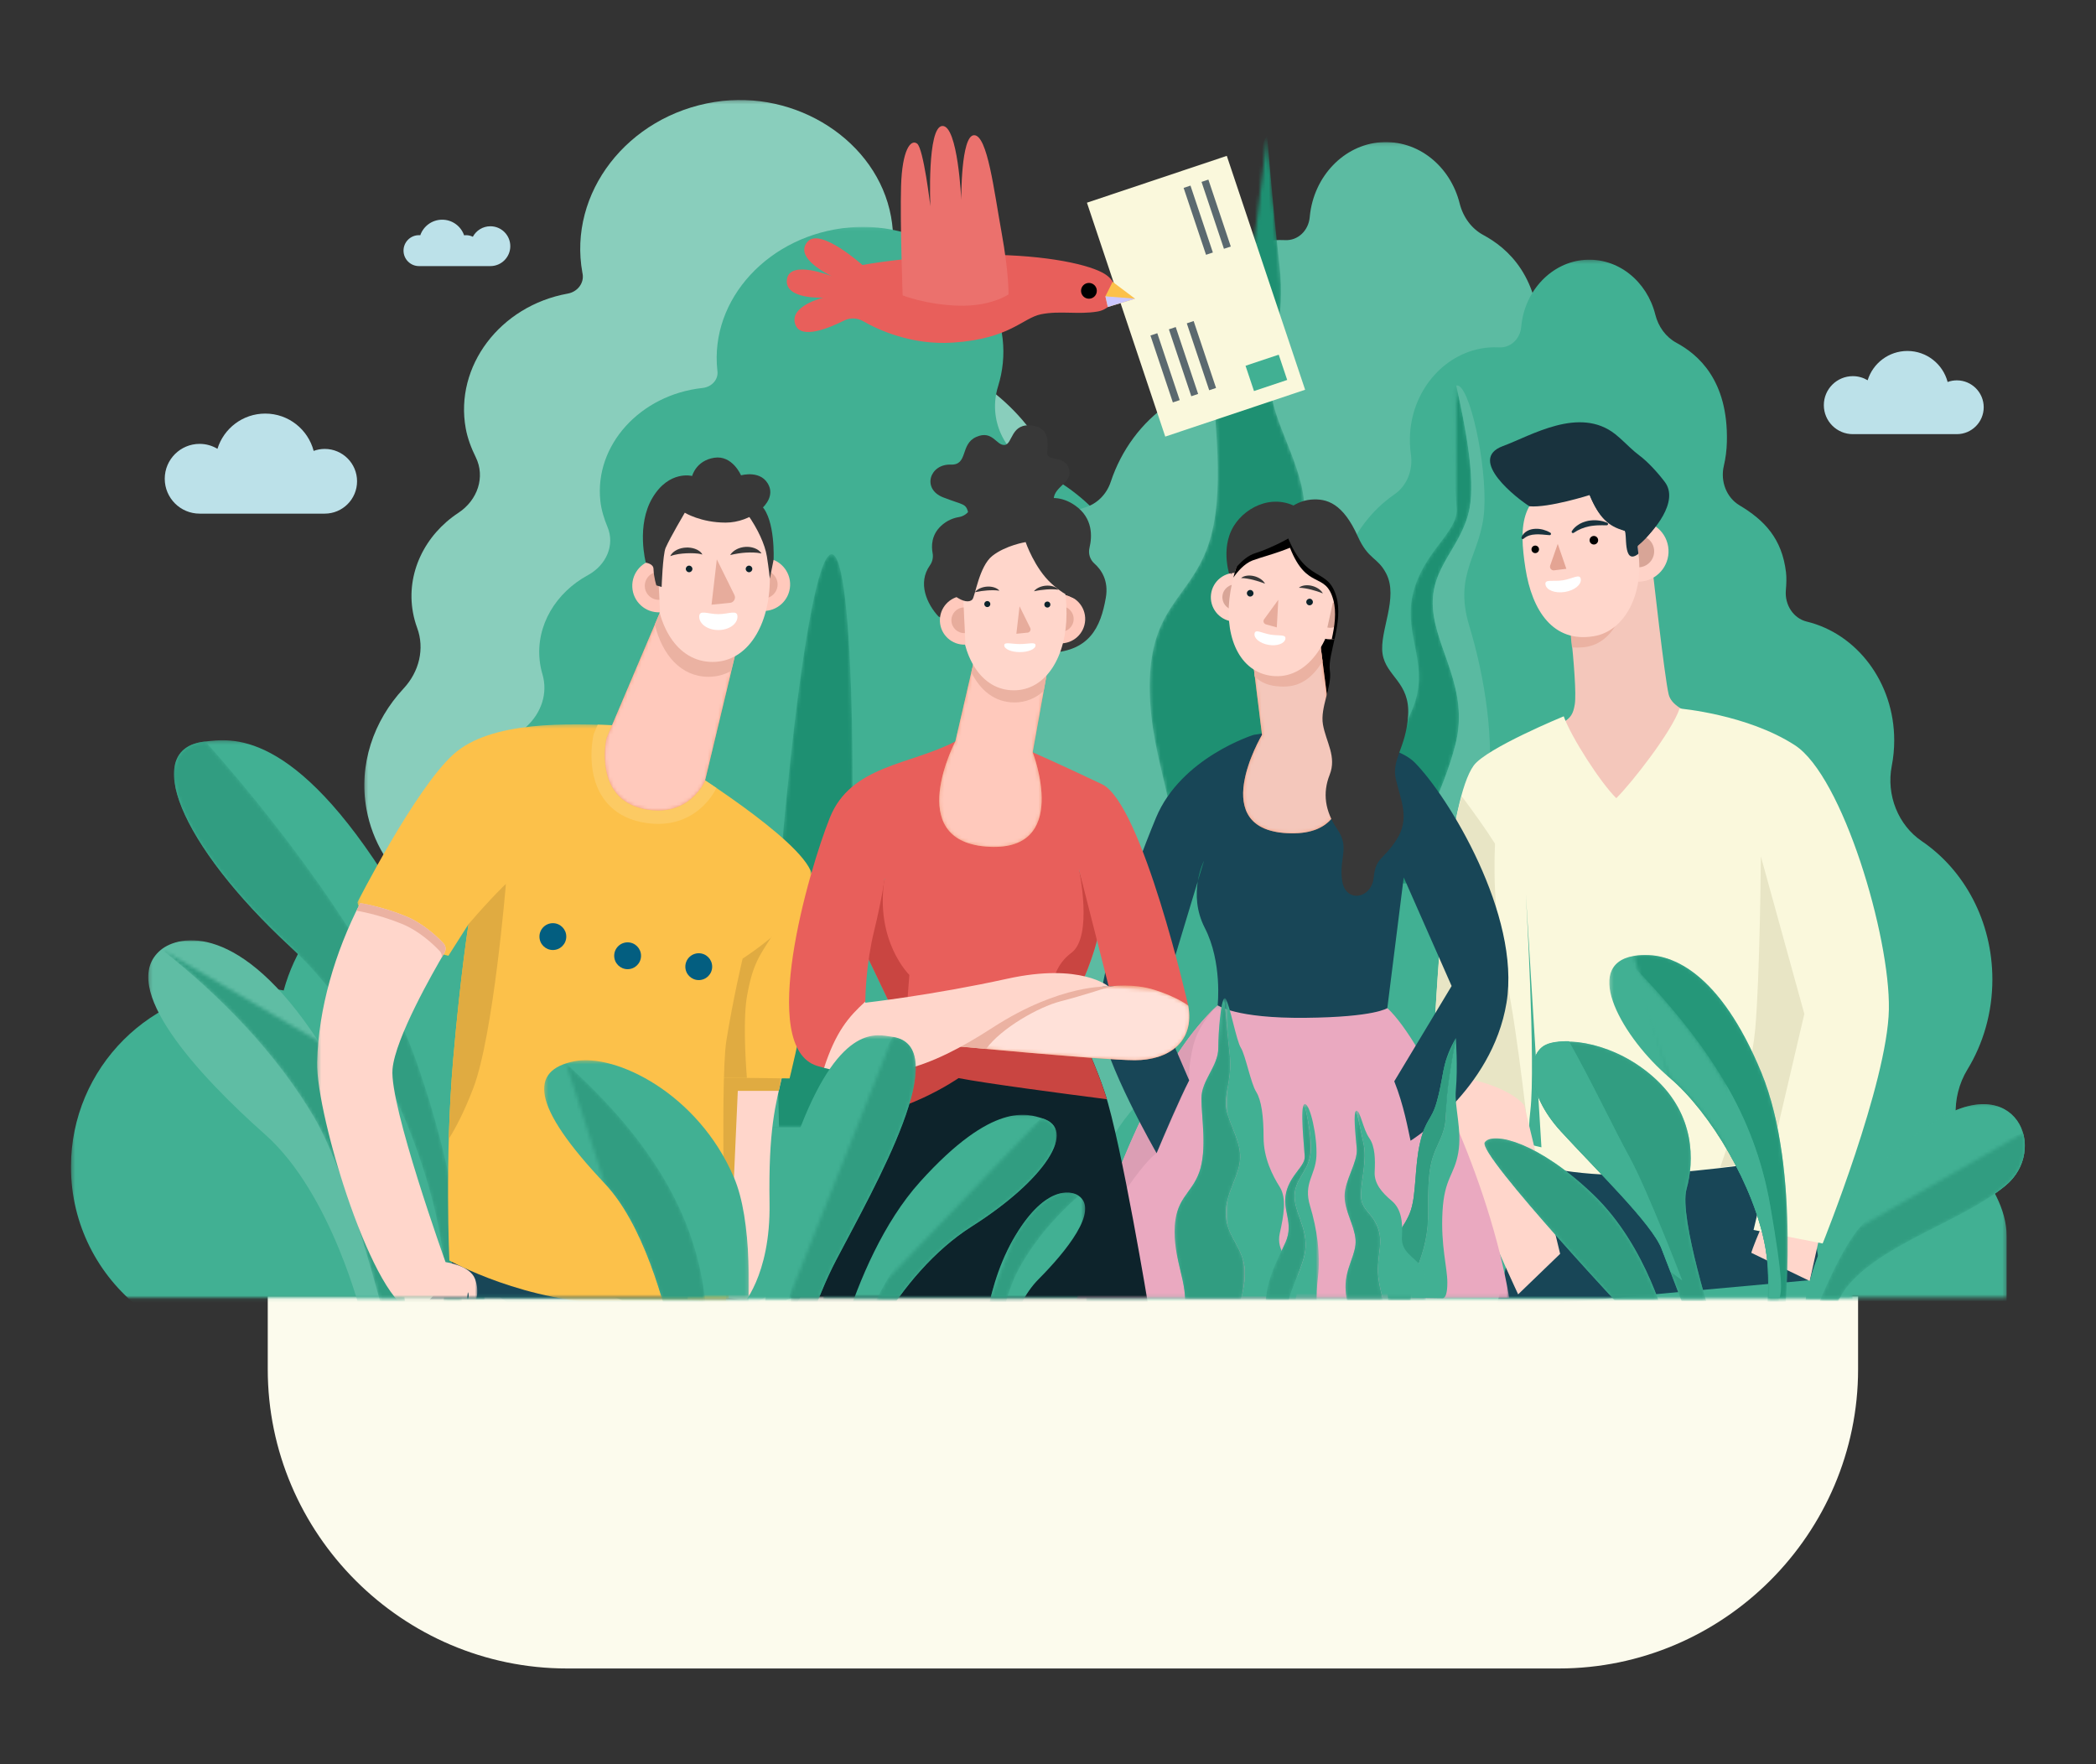 <?xml version="1.0" encoding="UTF-8"?>
<svg width="600px" height="505px" viewBox="0 0 600 505" version="1.1" xmlns="http://www.w3.org/2000/svg" xmlns:xlink="http://www.w3.org/1999/xlink">
    <rect x="0" y="0" width="600" height="505" fill="#333333" stroke="none"/>
    <title>团队</title>
    <defs>
        <polygon id="path-1" points="0.281 0.266 218.173 0.266 218.173 343.132 0.281 343.132"></polygon>
        <polygon id="path-3" points="0.271 0.089 201.21 0.089 201.21 306.638 0.271 306.638"></polygon>
        <polygon id="path-5" points="0.314 0.404 214.374 0.404 214.374 127.102 0.314 127.102"></polygon>
        <polygon id="path-7" points="0.074 0.148 294.712 0.148 294.712 330.967 0.074 330.967"></polygon>
        <polygon id="path-9" points="0.264 0.263 263.728 0.263 263.728 297.409 0.264 297.409"></polygon>
        <path d="M34.003,0.103 C34.874,10.394 36.296,26.489 37.498,36.85 C39.381,53.078 34.948,60.908 34.948,71.157 C34.948,81.406 44.673,94.503 44.673,107.043 C44.673,119.584 34.948,130.945 34.948,144.942 C34.948,158.938 43.238,164.541 46.826,177.637 C49.605,187.781 46.139,201.337 42.102,214.079 L42.102,214.079 L6.283,214.079 C10.947,195.289 0.387,180.484 0.387,157.708 C0.387,134.931 11.665,132.654 17.047,117.46 C22.429,102.267 18.482,80.268 18.482,67.741 C18.482,55.213 29.876,46.103 29.876,33.507" id="path-11"></path>
        <path d="M26.892,0.236 C29.418,11.413 32.399,26.549 30.702,35.378 C28.55,46.581 19.4,52.013 20.208,63.895 C21.015,75.777 30.702,86.98 26.666,102.936 C22.959,117.59 15.639,127.377 14.675,142.769 L14.675,142.769 L0.475,142.769 C-0.602,120.136 8.368,106.557 14.109,93.43 C19.849,80.303 11.597,72.156 14.467,59.934 C17.338,47.713 27.384,42.281 27.025,35.491" id="path-13"></path>
        <path d="M20.11,0.259 C26.504,0.581 28.002,74.026 23.456,164.303 L0.298,164.303 C4.845,74.026 13.715,-0.063 20.11,0.259 Z" id="path-15"></path>
        <polygon id="path-17" points="0.016 0.23 89.02 0.23 89.02 159.821 0.016 159.821"></polygon>
        <path d="M9.033,0.169 C25.739,18.938 57.552,57.943 69.456,91.865 C79.973,121.838 82.815,144.974 82.43,159.402 L77.327,159.404 C79.698,140.022 64.541,87.836 33.412,59.018 C1.476,29.453 -9.357,2.185 8.814,0.194" id="path-19"></path>
        <polygon id="path-21" points="0.208 0.031 74.063 0.031 74.063 102.353 0.208 102.353"></polygon>
        <path d="M45.104,28.885 C62.942,56.119 68.341,89.779 69.799,102.355 L62.513,102.353 C58.343,86.915 51.223,63.156 43.948,50.764 C33.135,32.345 17.072,15.878 0.231,2.62" id="path-23"></path>
        <polygon id="path-25" points="0.091 0.16 93.249 0.16 93.249 44.046 0.091 44.046"></polygon>
        <path d="M25.666,0.399 C25.666,0.399 29.03,30.714 30.213,35.72 C30.403,36.526 30.802,37.248 31.377,37.912 L3.007,40.056 C3.146,39.648 3.257,39.176 3.347,38.622 C4.309,32.717 0.381,2.042 0.381,2.042 L25.666,0.399 Z" id="path-27"></path>
        <polygon id="path-29" points="0.285 0.17 124.28 0.17 124.28 83.896 0.285 83.896"></polygon>
        <polygon id="path-31" points="0.216 0.167 94.95 0.167 94.95 13.844 0.216 13.844"></polygon>
        <polygon id="path-33" points="0.218 0.333 27.509 0.333 27.509 72.57 0.218 72.57"></polygon>
        <polygon id="path-35" points="0.218 0.094 27.509 0.094 27.509 70.053 0.218 70.053"></polygon>
        <polygon id="path-37" points="0.085 0.305 130.39 0.305 130.39 164.435 0.085 164.435"></polygon>
        <path d="M16.017,0.084 L38.463,8.062 L28.682,48.822 C28.682,48.822 24.241,59.363 11.491,56.87 C-3.465,53.944 0.518,36.569 0.518,36.569 L0.518,36.569 L16.017,0.084 Z" id="path-39"></path>
        <polygon id="path-41" points="0.302 0.278 46.165 0.278 46.165 113.259 0.302 113.259"></polygon>
        <path d="M2.392,0.191 L22.395,0.956 L25.603,25.905 C25.603,25.905 37.548,55.334 14.018,54.982 C-10.895,54.609 5.684,26.8 5.684,26.8 L2.392,0.191 Z" id="path-43"></path>
        <polygon id="path-45" points="0.334 0.25 102.931 0.25 102.931 90.188 0.334 90.188"></polygon>
        <path d="M10.4,0.393 L31.433,2.588 L26.86,28.008 C26.86,28.008 38.199,57.087 13.372,54.984 C-10.077,52.997 4.732,24.9 4.732,24.9 L4.732,24.9 L10.4,0.393 Z" id="path-47"></path>
        <path d="M63.049,1.659 C69.45,3.671 72.651,6.139 72.651,6.139 C74.571,16.656 66.89,21.776 57.38,21.776 C47.87,21.776 0.32,17.204 0.32,17.204 L28.119,1.476 L50.431,0.653" id="path-49"></path>
        <polygon id="path-51" points="0.282 0.383 58.887 0.383 58.887 68.375 0.282 68.375"></polygon>
        <path d="M6.535,0.037 C28.264,19.717 43.114,40.778 46.261,66.882 C46.271,66.96 46.28,67.039 46.29,67.117 L33.94,67.117 C30.07,54.21 24.782,41.977 17.635,34.425" id="path-53"></path>
        <polygon id="path-55" points="0.147 0.382 49.61 0.382 49.61 75.506 0.147 75.506"></polygon>
        <path d="M30.014,0.415 C47.823,3.192 25.137,42.695 13.792,64.356 C12.094,67.596 10.467,71.208 8.927,75.087 L0.338,75.087" id="path-57"></path>
        <polygon id="path-59" points="0.38 0.063 67.299 0.063 67.299 52.435 0.38 52.435"></polygon>
        <path d="M47.065,0.187 C47.106,0.199 47.147,0.211 47.187,0.224 C57.348,3.263 48.31,17.69 26.989,31.218 C18.887,36.36 11.797,43.782 6.123,51.596 L0.019,51.596 C0.941,49.837 1.927,48.034 2.98,46.189" id="path-61"></path>
        <polygon id="path-63" points="0.198 0.089 29.728 0.089 29.728 30.203 0.198 30.203"></polygon>
        <path d="M6.501,13.668 C15.203,-1.632 22.831,-0.705 25.328,0.998 C18.355,7.235 11.809,14.847 7.603,23.167 C6.647,25.058 5.734,27.515 4.89,30.203 L0.146,30.203" id="path-65"></path>
        <polygon id="path-67" points="0.317 0.334 20.055 0.334 20.055 74.668 0.317 74.668"></polygon>
        <path d="M20.056,0.334 C18.666,8.027 17.364,14.822 17.19,22.258 C17.016,29.694 13.195,31.105 12.414,39.695 C11.632,48.285 12.761,51.618 11.285,58.542 C9.809,65.465 7.985,66.619 7.29,73.158 C7.235,73.675 7.186,74.179 7.143,74.667 L0.663,74.667 C0.467,70.869 0.08,66.927 0.517,63.542 C1.211,58.157 5.64,54.439 7.203,49.567 C8.767,44.695 8.246,37.13 9.809,30.335 C11.372,23.54 13.108,23.925 14.585,18.668 C16.061,13.411 16.139,10.541 17.19,6.873" id="path-69"></path>
        <polygon id="path-71" points="0.39 0.144 12.452 0.144 12.452 53.694 0.39 53.694"></polygon>
        <path d="M3.747,0.143 C4.327,2.656 5.285,6.88 5.86,9.823 C6.729,14.258 5.34,18.928 5.079,23.713 C4.819,28.499 7.944,28.849 9.768,33.285 C11.592,37.721 9.768,41.106 9.942,46.359 C10.019,48.698 10.612,51.222 11.207,53.694 L0.934,53.694 C0.773,52.763 0.667,51.752 0.65,50.678 C0.563,45.075 3.863,41.223 3.516,37.021 C3.168,32.818 0.39,28.966 0.39,24.531 C0.39,20.095 4.21,14.842 3.863,10.99" id="path-73"></path>
        <polygon id="path-75" points="0.391 0.132 20.313 0.132 20.313 53.694 0.391 53.694"></polygon>
        <polygon id="path-77" points="0.371 0.261 21.545 0.261 21.545 85.993 0.371 85.993"></polygon>
        <polygon id="path-79" points="0.389 0.296 20.492 0.296 20.492 85.993 0.389 85.993"></polygon>
        <path d="M14.633,0.296 C15.003,4.657 15.605,11.478 16.114,15.868 C16.912,22.745 15.034,26.063 15.034,30.406 C15.034,34.749 19.155,40.299 19.155,45.613 C19.155,50.926 15.034,55.741 15.034,61.672 C15.034,67.604 18.547,69.977 20.067,75.527 C20.886,78.517 20.425,82.207 19.493,85.993 L3.375,85.993 C3.138,80.138 0.388,74.648 0.388,67.082 C0.388,57.43 5.168,56.465 7.448,50.027 C9.729,43.589 8.056,34.266 8.056,28.958 C8.056,23.65 12.885,19.789 12.885,14.451" id="path-81"></path>
        <polygon id="path-83" points="0.333 0.368 13.39 0.368 13.39 55.791 0.333 55.791"></polygon>
        <path d="M11.145,0.369 C12.215,5.105 13.479,11.519 12.76,15.261 C11.847,20.007 7.97,22.309 8.313,27.344 C8.655,32.379 12.76,37.127 11.049,43.888 C9.914,48.374 7.98,51.784 6.84,55.791 L0.102,55.791 C0.861,49.043 3.748,44.388 5.728,39.86 C8.16,34.297 4.664,30.845 5.88,25.666 C7.096,20.487 11.354,18.185 11.201,15.308" id="path-85"></path>
        <polygon id="path-87" points="0.095 0.344 9.376 0.344 9.376 55.791 0.095 55.791"></polygon>
        <polygon id="path-89" points="0.228 0.027 51.298 0.027 51.298 98.158 0.228 98.158"></polygon>
        <path d="M7.284,0.3 C18.031,-1.542 32.113,5.517 43.727,33.631 C52.247,54.258 51.715,83.858 50.827,98.16 L45.612,98.158 C45.815,93.969 45.776,88.781 44.936,83.954 C41.854,66.231 29.092,44.956 17.468,35.16" id="path-91"></path>
        <polygon id="path-93" points="0.113 0.143 48.645 0.143 48.645 97.227 0.113 97.227"></polygon>
        <path d="M4.576,0.236 L5.224,0.392 C29.045,24.83 41.737,45.073 46.268,70.781 C48.407,82.917 48.86,91.602 48.747,97.32 L45.567,97.32 C45.794,93.14 45.778,87.954 44.936,83.115 C41.854,65.392 29.092,44.118 17.468,34.321" id="path-95"></path>
        <polygon id="path-97" points="0.059 0.379 63.807 0.379 63.807 55.791 0.059 55.791"></polygon>
        <path d="M57.389,23.714 C44.788,34.072 22.267,40.144 12.079,52.646 C11.198,53.727 10.443,54.784 9.796,55.791 L0.318,55.79 C4.332,34.773 17.36,18.114 37.549,5.14 C60.338,-9.505 69.99,13.355 57.389,23.714 Z" id="path-99"></path>
        <polygon id="path-101" points="0.02 0.245 61.707 0.245 61.707 47.402 0.02 47.402"></polygon>
        <path d="M57.839,0.245 C59.262,5.162 57.764,11.223 52.775,15.324 C40.174,25.682 17.653,31.755 7.465,44.256 C6.785,45.091 6.112,46.14 5.433,47.401 L0.064,47.401 C3.667,38.936 7.619,31.26 11.219,27.112" id="path-103"></path>
        <polygon id="path-105" points="0.119 0.047 52.007 0.047 52.007 73.409 0.119 73.409"></polygon>
        <path d="M3.884,1.097 C9.332,-1.475 23.844,0.294 35.194,10.71 C46.543,21.126 46.415,34.212 44.145,42.314 C42.629,47.723 46.643,63.513 49.477,73.41 L42.386,73.41 C40.564,68.715 38.394,63.099 37.025,59.481 C34.301,52.28 18.109,36.676 8.121,25.745 C-1.866,14.814 -1.563,3.669 3.884,1.097 Z" id="path-107"></path>
        <path d="M10.479,0.411 C16.94,11.849 23.087,24.91 27.945,33.793 C32.939,42.923 42.927,68.901 42.927,68.901 L39.588,66.37 C38.627,63.935 37.722,61.612 37.025,59.77 C34.301,52.568 18.109,36.965 8.121,26.034 C-1.866,15.103 -1.563,3.958 3.884,1.386" id="path-109"></path>
        <polygon id="path-111" points="0.146 0.101 52.363 0.101 52.363 45.724 0.146 45.724"></polygon>
        <path d="M0.236,1.221 C2.646,-1.998 15.865,1.331 31.425,16.327 C40.983,25.538 46.699,37.707 49.686,45.724 L36.726,45.724 C23.515,31.377 -1.544,3.599 0.236,1.221 Z" id="path-113"></path>
    </defs>
    <g id="团队" stroke="none" stroke-width="1" fill="none" fill-rule="evenodd">
        <g id="编组" transform="translate(20, 28)">
            <path d="M511.895,343.098 L511.895,363.947 C511.895,411.064 473.344,449.615 426.227,449.615 L142.312,449.615 C95.195,449.615 56.645,411.064 56.645,363.947 L56.645,343.098 L511.895,343.098 Z" id="Fill-1" fill="#FCFBED"></path>
            <g transform="translate(0, 0.357)">
                <g transform="translate(83.895, 0)">
                    <mask id="mask-2" fill="white">
                        <use xlink:href="#path-1"></use>
                    </mask>
                    <g id="Clip-4"></g>
                    <path d="M9.276,267.712 C15.805,273.788 18.693,282.407 17.256,291.037 C16.255,297.054 16.275,303.296 17.463,309.572 C23.118,339.443 55.163,359.833 87.713,354.268 C105.156,351.286 119.714,341.874 128.992,329.207 C131.941,325.18 136.938,322.76 142.109,322.995 C144.354,323.098 146.656,322.95 148.977,322.528 C164.323,319.739 174.681,306.027 172.114,291.9 L172.11,291.878 C171.902,290.739 172.755,289.652 173.995,289.443 C174.077,289.429 174.16,289.414 174.243,289.399 C185.138,287.419 192.492,277.684 190.67,267.653 C190.664,267.622 190.658,267.59 190.652,267.558 C190.014,264.157 191.591,260.704 194.716,258.702 C211.417,248.002 220.967,229.05 217.447,209.676 C215.46,198.742 209.623,189.398 201.427,182.587 C193.028,175.607 190.662,164.17 195.712,154.522 C201.452,143.557 203.72,130.982 201.407,118.258 C197.766,98.218 183.618,82.515 165.024,74.985 C154.236,70.616 148.459,59.73 150.872,48.878 C151.965,43.962 152.115,38.803 151.164,33.609 C147.224,12.096 124.134,-2.902 100.674,0.839 C75.691,4.822 58.68,26.931 62.821,49.717 C62.839,49.812 62.856,49.906 62.874,50 C63.371,52.616 61.483,55.171 58.637,55.686 L58.58,55.696 C39.245,59.21 26.193,76.488 29.428,94.287 C29.938,97.093 31.004,99.911 32.299,102.539 C35.059,108.137 32.87,114.797 27.315,118.451 C17.729,124.758 12.278,135.746 14.319,146.974 C14.595,148.494 14.999,149.962 15.517,151.37 C17.7,157.289 16.149,163.883 11.634,168.734 C3.01,178.003 -1.3,190.541 1.018,203.295 C1.872,207.994 3.561,212.347 5.919,216.254 C8.728,220.909 8.413,226.659 5.285,231.298 C1.19,237.374 -0.634,244.75 0.726,252.231 C1.839,258.353 4.921,263.66 9.276,267.712" id="Fill-3" fill="#89CEBC" mask="url(#mask-2)"></path>
                </g>
                <g transform="translate(114.517, 36.494)">
                    <mask id="mask-4" fill="white">
                        <use xlink:href="#path-3"></use>
                    </mask>
                    <g id="Clip-6"></g>
                    <path d="M7.155,230.593 C12.697,236.35 14.745,244.137 12.846,251.676 C11.523,256.932 11.117,262.448 11.773,268.063 C14.899,294.791 42.738,314.716 72.807,311.738 C88.92,310.143 102.839,302.694 112.164,292.056 C115.128,288.674 119.851,286.833 124.551,287.349 C126.592,287.573 128.702,287.58 130.847,287.346 C145.034,285.797 155.415,274.298 154.036,261.664 L154.033,261.644 C153.922,260.626 154.773,259.717 155.918,259.605 C155.994,259.598 156.071,259.59 156.147,259.582 C166.22,258.482 173.591,250.318 172.611,241.348 C172.608,241.32 172.605,241.291 172.602,241.263 C172.251,238.22 173.924,235.264 176.911,233.68 C192.872,225.222 202.874,209.047 200.981,191.72 C199.913,181.942 195.226,173.338 188.214,166.833 C181.028,160.166 179.648,149.92 184.912,141.697 C190.894,132.352 193.818,121.377 192.575,109.998 C190.617,92.075 178.782,77.359 162.335,69.598 C152.792,65.095 148.265,55.134 151.204,45.69 C152.536,41.411 153.023,36.862 152.51,32.217 C150.38,12.975 130.34,-1.651 108.688,0.256 C85.63,2.286 68.609,20.806 70.835,41.185 C70.844,41.269 70.854,41.354 70.863,41.438 C71.139,43.778 69.242,45.923 66.611,46.208 L66.559,46.214 C48.684,48.167 35.603,62.654 37.342,78.573 C37.616,81.081 38.397,83.636 39.399,86.035 C41.535,91.144 39.085,96.899 33.77,99.796 C24.596,104.797 18.877,114.179 19.974,124.221 C20.122,125.581 20.391,126.902 20.768,128.176 C22.356,133.536 20.492,139.269 16.045,143.286 C7.548,150.961 2.762,161.782 4.008,173.188 C4.467,177.391 5.712,181.337 7.597,184.93 C9.842,189.209 9.163,194.271 5.994,198.184 C1.846,203.307 -0.32,209.715 0.411,216.406 C1.009,221.881 3.459,226.753 7.155,230.593" id="Fill-5" fill="#41B093" mask="url(#mask-4)"></path>
                </g>
                <g transform="translate(0, 216.03)">
                    <mask id="mask-6" fill="white">
                        <use xlink:href="#path-5"></use>
                    </mask>
                    <g id="Clip-8"></g>
                    <path d="M20.152,130.175 C8.084,120.772 0.314,106.112 0.314,89.628 C0.314,61.249 23.32,38.243 51.698,38.243 C54.949,38.243 58.125,38.559 61.208,39.136 C67.289,16.818 87.689,0.404 111.934,0.404 C140.974,0.404 164.516,23.946 164.516,52.986 C164.516,57.954 163.813,62.754 162.525,67.31 C165.986,66.361 169.627,65.843 173.39,65.843 C196.025,65.843 214.374,84.193 214.374,106.828 C214.374,115.506 211.67,123.549 207.068,130.175 L20.152,130.175 Z" id="Fill-7" fill="#41B093" mask="url(#mask-6)"></path>
                </g>
                <g transform="translate(215.61, 12.165)">
                    <mask id="mask-8" fill="white">
                        <use xlink:href="#path-7"></use>
                    </mask>
                    <g id="Clip-10"></g>
                    <path d="M290.14,230.556 C290.14,211.869 281.106,195.481 267.532,186.278 C260.04,181.198 256.095,171.571 257.934,162.175 C258.447,159.55 258.718,156.826 258.718,154.033 C258.718,135.431 246.739,119.874 230.718,115.999 C226.474,114.973 223.623,110.676 224.028,105.965 C224.207,103.865 224.271,101.856 224.076,100.215 C222.79,89.444 217.21,83.566 209.167,78.765 C205.029,76.294 202.999,71.1 204.175,66.126 C204.755,63.675 205.08,61.102 205.145,58.45 C205.631,38.596 195.801,30.414 188.973,26.733 C185.637,24.934 183.206,21.62 182.23,17.71 C179.58,7.094 170.355,-0.574 159.608,0.202 C149.098,0.96 140.469,9.959 139.339,21.358 C139.33,21.447 139.321,21.537 139.313,21.625 C138.965,25.534 135.883,28.4 132.279,28.212 C131.102,28.15 129.906,28.171 128.694,28.28 C115.357,29.472 104.664,41.244 103.733,55.771 C103.585,58.083 103.681,60.342 103.996,62.521 C104.723,67.548 102.682,72.556 98.728,75.272 C91.229,80.425 85.405,88.202 82.347,97.419 C81.164,100.986 78.424,103.697 75.066,104.713 C60.069,109.249 49.062,124.214 49.062,141.981 C49.062,146.764 49.861,151.342 51.321,155.569 C53.58,162.108 50.675,169.325 44.751,172.012 C28.831,179.231 17.639,196.319 17.639,216.261 C17.639,224.336 19.476,231.943 22.718,238.616 C27.628,248.721 25.797,261.196 18.004,268.859 C6.994,279.684 0.074,295.344 0.074,312.765 L0.074,334.327 L294.712,334.327 L294.712,312.765 C294.712,304.033 289.646,295.743 283.652,288.283 C277.14,280.176 276.687,268.338 282.164,259.369 C287.204,251.116 290.14,241.209 290.14,230.556" id="Fill-9" fill="#5CBBA2" mask="url(#mask-8)"></path>
                </g>
                <g transform="translate(290.697, 45.723)">
                    <mask id="mask-10" fill="white">
                        <use xlink:href="#path-9"></use>
                    </mask>
                    <g id="Clip-12"></g>
                    <path d="M259.64,206.294 C259.64,189.584 251.561,174.93 239.424,166.7 C232.724,162.158 229.197,153.549 230.841,145.148 C231.3,142.8 231.542,140.365 231.542,137.868 C231.542,121.234 220.83,107.323 206.505,103.857 C202.709,102.94 200.16,99.098 200.522,94.885 C200.683,93.008 200.74,91.21 200.565,89.743 C199.415,80.112 194.425,74.856 187.234,70.562 C183.533,68.353 181.717,63.709 182.77,59.261 C183.288,57.069 183.579,54.768 183.637,52.397 C184.072,34.644 175.282,27.327 169.176,24.035 C166.193,22.427 164.02,19.463 163.147,15.967 C160.776,6.475 152.528,-0.382 142.918,0.311 C133.52,0.99 125.804,9.037 124.793,19.229 C124.785,19.309 124.778,19.389 124.771,19.469 C124.459,22.964 121.703,25.526 118.48,25.358 C117.428,25.303 116.358,25.322 115.275,25.419 C103.349,26.485 93.787,37.011 92.955,50.002 C92.823,52.069 92.909,54.088 93.19,56.038 C93.84,60.533 92.015,65.01 88.48,67.439 C81.774,72.047 76.566,79.001 73.832,87.243 C72.773,90.433 70.323,92.857 67.321,93.765 C53.911,97.821 44.068,111.203 44.068,127.09 C44.068,131.367 44.783,135.462 46.088,139.241 C48.108,145.088 45.511,151.542 40.213,153.944 C25.978,160.399 15.97,175.68 15.97,193.511 C15.97,200.732 17.612,207.534 20.512,213.501 C24.902,222.537 23.265,233.692 16.296,240.544 C6.45,250.225 0.264,264.227 0.264,279.804 L0.264,299.085 L263.728,299.085 L263.728,279.804 C263.728,271.997 259.198,264.584 253.839,257.913 C248.014,250.664 247.61,240.079 252.507,232.059 C257.014,224.678 259.64,215.82 259.64,206.294" id="Fill-11" fill="#41B093" mask="url(#mask-10)"></path>
                </g>
                <g transform="translate(308.734, 10.487)">
                    <mask id="mask-12" fill="white">
                        <use xlink:href="#path-11"></use>
                    </mask>
                    <g id="Clip-18"></g>
                    <path d="M46.826,177.637 C43.238,164.541 34.948,158.938 34.948,144.942 C34.948,130.945 44.673,119.584 44.673,107.043 C44.673,94.503 34.948,81.406 34.948,71.157 C34.948,60.908 39.381,53.078 37.498,36.85 C36.296,26.489 34.874,10.394 34.003,0.103 C31.621,1.541 29.876,22.343 29.876,33.507 C29.876,46.103 18.482,55.213 18.482,67.741 C18.482,80.268 22.429,102.267 17.047,117.46 C11.665,132.654 0.387,134.931 0.387,157.708 C0.387,180.484 10.947,195.289 6.283,214.079 L42.102,214.079 C46.139,201.337 49.605,187.781 46.826,177.637" id="Fill-17" fill="#1E9072" mask="url(#mask-12)"></path>
                </g>
                <path d="M390.185,145.693 C389.378,133.811 398.527,128.379 400.68,117.176 C402.376,108.347 399.395,93.211 396.87,82.033 C393.503,83.185 396.648,110.588 397.002,117.289 C397.361,124.079 387.315,129.511 384.444,141.732 C381.575,153.953 389.827,162.101 384.086,175.228 C378.345,188.355 369.376,201.934 370.452,224.566 L384.652,224.566 C385.616,209.174 392.937,199.388 396.644,184.733 C400.68,168.778 390.992,157.575 390.185,145.693" id="Fill-19" fill="#41B093"></path>
                <g transform="translate(369.978, 81.798)">
                    <mask id="mask-14" fill="white">
                        <use xlink:href="#path-13"></use>
                    </mask>
                    <g id="Clip-22"></g>
                    <path d="M20.208,63.895 C19.4,52.013 28.55,46.581 30.702,35.378 C32.399,26.549 29.418,11.413 26.892,0.236 C23.525,1.388 26.67,28.79 27.025,35.491 C27.384,42.281 17.338,47.713 14.467,59.934 C11.597,72.156 19.849,80.303 14.109,93.43 C8.368,106.557 -0.602,120.136 0.475,142.769 L14.675,142.769 C15.639,127.377 22.959,117.59 26.666,102.936 C30.702,86.98 21.015,75.777 20.208,63.895" id="Fill-21" fill="#1E9072" mask="url(#mask-14)"></path>
                </g>
                <path d="M400.59,150.785 C395.926,135.395 404.178,130.416 404.896,117.289 C405.614,104.162 400.59,81.53 397.002,81.982 C396.955,81.988 396.914,82.018 396.87,82.034 C399.395,93.211 402.376,108.347 400.68,117.176 C398.527,128.379 389.378,133.811 390.185,145.693 C390.992,157.575 400.68,168.778 396.644,184.734 C392.937,199.388 385.616,209.174 384.652,224.567 L405.614,224.567 C405.614,224.567 404.178,212.797 405.972,198.313 C407.766,183.828 405.255,166.175 400.59,150.785" id="Fill-23" fill="#5ABAA1"></path>
                <path d="M198.291,294.34 C202.838,204.064 211.707,129.975 218.102,130.296 C224.497,130.619 225.995,204.064 221.448,294.34 L198.291,294.34 Z" id="Fill-25" fill="#41B093"></path>
                <g transform="translate(197.993, 130.037)">
                    <mask id="mask-16" fill="white">
                        <use xlink:href="#path-15"></use>
                    </mask>
                    <g id="Clip-28"></g>
                    <path d="M0.298,164.303 C4.845,74.026 13.715,-0.063 20.11,0.259 C26.504,0.581 28.002,74.026 23.456,164.303 L0.298,164.303 Z" id="Fill-27" fill="#1E9072" mask="url(#mask-16)"></path>
                </g>
                <path d="M179.82,294.34 C178.354,214.825 182.354,150.27 188.757,150.152 C195.158,150.034 201.536,214.825 203.003,294.34 L179.82,294.34 Z" id="Fill-29" fill="#41B093"></path>
                <path d="M217.176,294.34 C221.176,214.912 229.603,149.618 235.997,149.939 C242.392,150.262 244.333,214.912 240.333,294.34 L217.176,294.34 Z" id="Fill-31" fill="#41B093"></path>
                <g transform="translate(29.783, 183.311)">
                    <mask id="mask-18" fill="white">
                        <use xlink:href="#path-17"></use>
                    </mask>
                    <g id="Clip-34"></g>
                    <path d="M8.814,0.613 C-9.357,2.605 1.476,29.872 33.412,59.437 C65.347,89.002 80.472,143.16 77.108,161.263 C79.183,164.44 86.279,164.73 89.002,162.811 C89.002,162.811 90.655,88.177 62.36,42.262 C34.065,-3.653 15.972,-0.172 8.814,0.613" id="Fill-33" fill="#41B093" mask="url(#mask-18)"></path>
                </g>
                <g transform="translate(29.783, 183.73)">
                    <mask id="mask-20" fill="white">
                        <use xlink:href="#path-19"></use>
                    </mask>
                    <g id="Clip-36"></g>
                    <path d="M8.814,0.194 C8.885,0.185 8.959,0.177 9.033,0.169 C25.739,18.938 57.552,57.943 69.456,91.865 C80.506,123.355 83.083,147.298 82.348,161.525 L77.108,160.843 C80.472,142.741 65.347,88.583 33.412,59.018 C1.476,29.453 -9.357,2.185 8.814,0.194" id="Fill-35" fill="#319D81" mask="url(#mask-20)"></path>
                </g>
                <g transform="translate(22.232, 240.779)">
                    <mask id="mask-22" fill="white">
                        <use xlink:href="#path-21"></use>
                    </mask>
                    <g id="Clip-38"></g>
                    <path d="M3.789,2.793 C-8.831,13.286 14.478,38.613 33.688,55.652 C52.898,72.69 61.458,108.199 61.458,108.199 C64.87,111.089 72.27,111.144 74.063,107.407 C74.063,107.407 71.277,63.079 48.879,28.885 C26.481,-5.309 9.001,-1.54 3.789,2.793" id="Fill-37" fill="#5FBDA4" mask="url(#mask-22)"></path>
                </g>
                <g transform="translate(26.007, 240.779)">
                    <mask id="mask-24" fill="white">
                        <use xlink:href="#path-23"></use>
                    </mask>
                    <g id="Clip-40"></g>
                    <path d="M43.948,50.764 C33.135,32.345 17.072,15.878 0.231,2.62 C5.695,-1.633 23.005,-4.851 45.104,28.885 C67.501,63.079 70.288,107.406 70.288,107.406 L63.957,107.805 C60.154,93.148 52.149,64.733 43.948,50.764" id="Fill-39" fill="#319D81" mask="url(#mask-24)"></path>
                </g>
                <g transform="translate(408.15, 299.086)">
                    <mask id="mask-26" fill="white">
                        <use xlink:href="#path-25"></use>
                    </mask>
                    <g id="Clip-42"></g>
                    <path d="M10.628,3.429 C19.507,5.018 38.821,6.383 51.42,4.866 C64.018,3.348 87.509,0.16 87.509,0.16 L93.249,38.714 L0.091,47.168 L10.628,3.429 Z" id="Fill-41" fill="#184657" mask="url(#mask-26)"></path>
                </g>
                <path d="M484.415,322.415 C481.532,329.131 481.336,330.276 481.336,330.276 L498.049,338.336 L500.788,325.98 L484.415,322.415 Z" id="Fill-43" fill="#FFD6CB"></path>
                <path d="M454.619,196.48 C452.935,198.774 450.963,201.1 448.476,202.577 C444.68,202.879 440.937,203.34 437.381,203.552 C433.994,202.543 431.104,200.608 428.209,198.061 C423,193.479 419.709,189.408 415.717,183.522 C428.004,178.044 429.923,178.617 430.793,173.274 C431.754,167.369 427.827,136.693 427.827,136.693 L453.111,135.05 C453.111,135.05 456.476,165.366 457.658,170.372 C458.374,173.398 461.989,175.252 467.101,177.161 C463.601,183.985 459.147,190.312 454.619,196.48" id="Fill-45" fill="#F4C7BB"></path>
                <g transform="translate(427.446, 134.652)">
                    <mask id="mask-28" fill="white">
                        <use xlink:href="#path-27"></use>
                    </mask>
                    <g id="Clip-48"></g>
                </g>
                <path d="M433.045,156.948 C431.974,157.041 430.957,157.043 429.992,156.963 C428.974,146.483 427.827,136.693 427.827,136.693 L445.911,135.44 C446.094,146.866 441.58,156.303 433.045,156.948" id="Fill-49" fill="#EBB2A2"></path>
                <path d="M440.345,130.802 C441.083,135.548 445.529,138.796 450.275,138.058 C455.021,137.319 458.27,132.873 457.532,128.127 C456.793,123.381 452.347,120.132 447.601,120.871 C442.855,121.61 439.606,126.056 440.345,130.802" id="Fill-51" fill="#FFD3C8"></path>
                <path d="M444.41,130.169 C444.799,132.67 447.142,134.382 449.643,133.993 C452.144,133.604 453.856,131.261 453.467,128.76 C453.078,126.259 450.734,124.547 448.233,124.936 C445.732,125.325 444.02,127.668 444.41,130.169" id="Fill-53" fill="#D8A597"></path>
                <path d="M416.675,134.343 C418.56,146.455 424.6,155.707 436.206,153.766 C445.107,152.381 450.795,141.439 448.91,129.327 C447.026,117.215 442.459,107.87 429.38,109.905 C414.98,112.145 414.791,122.232 416.675,134.343" id="Fill-55" fill="#FFD6CB"></path>
                <path d="M435.047,126.477 C435.151,127.147 435.778,127.605 436.448,127.501 C437.118,127.397 437.576,126.77 437.472,126.1 C437.368,125.43 436.74,124.972 436.07,125.076 C435.401,125.18 434.942,125.808 435.047,126.477" id="Fill-57" fill="#000000"></path>
                <path d="M422.399,138.953 C422.652,140.574 425.118,141.537 427.91,141.103 C430.701,140.668 432.76,139.001 432.508,137.38 C432.255,135.758 430.144,137.327 427.353,137.761 C424.561,138.196 422.146,137.332 422.399,138.953" id="Fill-61" fill="#FFFFFF"></path>
                <path d="M447.743,122.59 L448.91,129.327 L446.552,129.829 C446.455,128.14 445.366,124.13 444.988,122.816 L447.743,122.59 Z" id="Fill-63" fill="#1B4E61"></path>
                <path d="M447.743,122.59 L448.91,129.327 L446.552,129.829 C446.455,128.14 445.366,124.13 444.988,122.816 L447.743,122.59 Z" id="Fill-65" fill="#CBC7FF"></path>
                <path d="M410.229,99.335 C418.277,96.377 432.098,87.812 442.378,95.923 C444.183,97.346 446.051,99.321 447.925,100.931 C448.374,101.316 448.823,101.68 449.271,102.011 C451.593,103.724 454.511,106.874 456.577,109.625 C460.731,115.157 453.517,123.774 449.271,127.332 C442.927,132.65 448.566,124.509 445.037,123.57 C440.335,122.318 437.671,119.71 435.058,113.351 C435.058,113.351 423.324,117.071 417.834,116.572 C414.507,114.532 399.768,103.178 410.229,99.335 Z" id="Fill-67" fill="#19333E"></path>
                <path d="M456.149,111.783 C457.637,115.255 455.254,122.502 448.91,127.819 C448.494,128.167 449.226,130.023 448.91,130.258 C444.407,133.605 445.917,123.924 445.037,123.57 C440.459,121.726 437.671,119.71 435.058,113.351 C434.805,108.248 444.3,102.034 447.688,103.807 C451.076,105.58 454.661,108.312 456.149,111.783 Z" id="Fill-69" fill="#19333E"></path>
                <path d="M440.09,121.292 C439.669,121.123 439.236,120.979 438.795,120.853 C438.347,120.768 437.898,120.65 437.437,120.618 C436.517,120.513 435.575,120.565 434.647,120.727 C434.189,120.838 433.728,120.944 433.286,121.117 L432.955,121.245 L432.634,121.397 L432.313,121.55 C432.21,121.607 432.109,121.672 432.007,121.733 C431.194,122.226 430.469,122.834 429.951,123.689 C429.845,123.862 429.901,124.089 430.075,124.194 C430.203,124.272 430.36,124.262 430.475,124.182 L430.523,124.149 C431.172,123.698 431.917,123.299 432.653,122.994 C433.399,122.69 434.168,122.46 434.958,122.299 C435.356,122.23 435.753,122.152 436.16,122.122 C436.564,122.054 436.975,122.059 437.389,122.024 C437.596,122 437.803,122.017 438.013,122.011 L438.644,121.999 C439.068,122.004 439.493,122.03 439.933,122.01 L439.969,122.008 C440.174,121.998 440.332,121.825 440.323,121.619 C440.316,121.47 440.221,121.345 440.09,121.292" id="Fill-71" fill="#19333E"></path>
                <path d="M425.917,127.332 L423.759,133.523 C423.505,134.255 424.107,135 424.876,134.905 L428.384,134.47 L425.917,127.332 Z" id="Fill-73" fill="#E4A493"></path>
                <path d="M423.808,124.137 C423.489,123.945 423.154,123.789 422.817,123.631 C422.473,123.491 422.115,123.379 421.756,123.271 C421.392,123.176 421.017,123.11 420.639,123.055 C420.253,123.032 419.872,122.982 419.476,123.021 C418.696,123.049 417.884,123.237 417.164,123.642 C416.987,123.749 416.81,123.858 416.646,123.981 C416.488,124.12 416.326,124.244 416.188,124.403 C415.908,124.719 415.68,125.039 415.543,125.493 C415.485,125.684 415.593,125.887 415.784,125.946 C415.904,125.981 416.027,125.953 416.118,125.881 L416.206,125.808 C416.412,125.641 416.672,125.43 416.936,125.296 C417.192,125.139 417.477,125.034 417.754,124.93 C418.325,124.745 418.93,124.646 419.563,124.622 C419.874,124.584 420.201,124.62 420.523,124.605 L421.513,124.658 C421.846,124.703 422.187,124.714 422.529,124.751 C422.872,124.789 423.218,124.829 423.58,124.835 L423.608,124.836 C423.816,124.839 423.987,124.672 423.99,124.465 C423.992,124.326 423.919,124.203 423.808,124.137" id="Fill-75" fill="#19333E"></path>
                <path d="M418.413,129.066 C418.505,129.656 419.057,130.06 419.647,129.968 C420.237,129.876 420.641,129.324 420.55,128.734 C420.458,128.144 419.905,127.74 419.315,127.832 C418.725,127.923 418.321,128.476 418.413,129.066" id="Fill-77" fill="#000000"></path>
                <path d="M427.631,176.689 C427.631,176.689 405.496,185.792 401.858,190.786 C394.738,200.557 391.579,246.037 390.314,272.842 C389.772,284.343 397.526,294.586 408.744,297.18 L421.249,300.073 L416.782,227.515 C416.782,227.515 419.634,276.458 418.082,289.571 C416.531,302.685 420.114,305.239 420.114,305.239 C420.114,305.239 434.844,309.494 457.577,307.493 C480.31,305.492 486.686,303.88 486.686,303.88 L481.971,323.73 L501.758,327.602 C501.758,327.602 520.314,281.561 520.71,260.625 C521.104,239.689 507.467,193.821 493.802,184.966 C480.136,176.111 460.801,174.464 460.801,174.464 C458.572,181.08 447.197,195.645 442.682,200.131 C438.253,195.822 429.774,182.684 427.631,176.689" id="Fill-81" fill="#FAF8DC"></path>
                <path d="M407.96,213.161 C404.996,208.486 401.743,204.011 398.433,199.575 C395.178,210.502 392.272,231.331 390.314,272.842 C389.165,297.2 416.489,298.548 417.901,299.298 C418.024,300.295 414.315,266.487 411.494,253.331 C408.042,237.227 407.485,223.759 407.96,213.161" id="Fill-83" fill="#E8E5C5"></path>
                <path d="M484.058,216.78 L496.508,261.889 L486.686,303.88 L472.423,305.805 C472.423,305.805 481.055,281.703 482.437,266.343 C483.818,250.983 484.058,216.78 484.058,216.78" id="Fill-85" fill="#E8E5C5"></path>
                <path d="M390.883,281.091 C393.25,296.666 414.586,342.161 414.586,342.161 L426.604,330.564 L416.33,288.047 C412.25,282.85 396.593,277.908 390.883,281.091" id="Fill-87" fill="#FFD6CB"></path>
                <g transform="translate(287.76, 259.236)">
                    <mask id="mask-30" fill="white">
                        <use xlink:href="#path-29"></use>
                    </mask>
                    <g id="Clip-90"></g>
                    <path d="M89.373,0.975 C99.655,10.497 118.404,49.623 124.28,83.936 L0.285,85.034 C0.285,85.034 15.308,23.741 40.804,0.17 L89.373,0.975 Z" id="Fill-89" fill="#EAA9C0" mask="url(#mask-30)"></path>
                </g>
                <path d="M294.092,323.788 L293.898,325.432 C293.898,325.432 305.602,305.498 311.089,301.749 L320.416,280.9 C320.416,280.9 320.05,276.785 321.696,270.567 C323.342,264.35 328.565,259.406 328.565,259.406 C312.588,274.176 300.725,303.757 294.092,323.788" id="Fill-91" fill="#DB9EB4"></path>
                <path d="M384.882,189.824 C378.024,182.966 349.226,180.332 349.226,180.332 L338.856,182.007 C338.856,182.007 318.107,188.457 310.926,205.709 C303.745,222.962 293.732,252.353 294.86,263.937 C295.989,275.52 311.089,301.749 311.089,301.749 C313.375,296.263 317.764,286.021 320.415,280.9 L311.749,260.849 C311.749,260.849 322.726,224.27 324.652,218.041 C324.652,218.041 319.837,227.436 324.888,237.273 C329.94,247.111 328.565,259.406 328.565,259.406 C328.565,259.406 333.612,263.203 353.666,263.003 C373.722,262.804 377.133,260.211 377.133,260.211 L381.83,222.801 L395.539,253.896 L379.122,281.175 C381.865,288.033 383.054,294.891 383.785,298.183 C383.785,298.183 407.106,283.797 411.25,258.72 C415.395,233.642 394.568,199.511 384.882,189.824" id="Fill-93" fill="#184657"></path>
                <g transform="translate(96.899, 329.288)">
                    <mask id="mask-32" fill="white">
                        <use xlink:href="#path-31"></use>
                    </mask>
                    <g id="Clip-96"></g>
                    <path d="M13.384,0.167 C11.189,12.97 1.679,17.724 1.679,17.724 L0.216,26.137 L93.487,23.942 L94.95,14.433 L13.384,0.167 Z" id="Fill-95" fill="#184657" mask="url(#mask-32)"></path>
                </g>
                <g transform="translate(176.599, 270.562)">
                    <mask id="mask-34" fill="white">
                        <use xlink:href="#path-33"></use>
                    </mask>
                    <g id="Clip-98"></g>
                    <path d="M27.509,8.375 C25.343,17.351 23.357,24.507 23.691,45.488 C24.025,66.469 15.653,75.021 15.653,75.021 L0.218,73.142 L4.992,5.62 L9.185,0.333 L27.509,8.375 Z" id="Fill-97" fill="#FFD6CB" mask="url(#mask-34)"></path>
                </g>
                <g transform="translate(176.599, 273.079)">
                    <mask id="mask-36" fill="white">
                        <use xlink:href="#path-35"></use>
                    </mask>
                    <g id="Clip-100"></g>
                    <path d="M15.067,0.435 L7.379,0.094 L4.992,3.102 L0.218,70.625 L11.881,72.045 L14.604,10.84 L26.319,10.84 C26.699,9.174 27.101,7.548 27.509,5.859 L22.19,3.524 L14.93,3.524 L15.067,0.435 Z" id="Fill-99" fill="#E0AB41" mask="url(#mask-36)"></path>
                </g>
                <path d="M212.332,221.646 C216.995,237.282 206.022,280.352 206.022,280.352 L183.802,280.077 L188.466,242.769 L212.332,221.646 Z" id="Fill-101" fill="#FCC14A"></path>
                <path d="M183.802,280.077 L193.804,280.201 C193.321,273.901 192.734,262.929 193.86,256.668 C195.506,247.524 197.335,245.33 201.176,239.294 L192.16,239.499 L188.466,242.77 L183.802,280.077 Z" id="Fill-103" fill="#E0AB41"></path>
                <g transform="translate(82.217, 178.697)">
                    <mask id="mask-38" fill="white">
                        <use xlink:href="#path-37"></use>
                    </mask>
                    <g id="Clip-106"></g>
                    <path d="M74.884,0.612 C60.619,0.063 38.286,-0.848 27.517,8.933 C16.544,18.901 0.085,51.271 0.085,51.271 C2.073,59.295 18.053,64.621 26.145,66.542 L31.906,57.489 C31.906,57.489 29.635,71.692 27.517,96.169 C25.048,124.699 26.42,153.777 26.42,153.777 C26.42,153.777 48.397,166.122 74.701,166.122 C92.532,166.122 105.699,167.493 105.699,167.493 C105.699,167.493 103.779,103.026 105.699,90.956 C107.62,78.886 110.363,67.365 110.363,67.365 C110.363,67.365 133.132,52.825 130.115,42.95 C127.097,33.074 92.806,11.951 92.806,11.951 L74.884,0.612 Z" id="Fill-105" fill="#FCC14A" mask="url(#mask-38)"></path>
                </g>
                <path d="M124.822,224.664 C124.822,224.664 120.982,228.23 114.123,236.186 C114.123,236.186 111.852,250.388 109.734,274.865 C109.063,282.624 108.676,290.423 108.467,297.667 C110.414,294.574 112.898,289.897 115.495,283.095 C121.256,268.007 124.822,224.664 124.822,224.664" id="Fill-107" fill="#E0AB41"></path>
                <path d="M185.095,197.213 C179.366,193.323 175.023,190.648 175.023,190.648 L157.101,179.308 C155.225,179.237 153.207,179.159 151.097,179.099 L149.958,181.777 L149.883,182.108 C149.788,182.521 147.62,192.307 152.422,199.699 C154.941,203.575 158.79,206.044 163.862,207.036 C165.399,207.336 166.915,207.488 168.371,207.488 L168.373,207.488 C179.265,207.488 184.028,199.356 185.095,197.213" id="Fill-109" fill="#FCCA63"></path>
                <path d="M169.125,146.481 L153.626,182.966 C153.626,182.966 149.644,200.341 164.599,203.266 C177.35,205.76 181.79,195.219 181.79,195.219 L191.572,154.46 L169.125,146.481 Z" id="Fill-111" fill="#F29D7E"></path>
                <g transform="translate(153.109, 146.397)">
                    <mask id="mask-40" fill="white">
                        <use xlink:href="#path-39"></use>
                    </mask>
                    <g id="Clip-114"></g>
                    <path d="M16.017,0.084 L0.518,36.569 C0.518,36.569 -3.465,53.944 11.491,56.87 C24.241,59.363 28.682,48.822 28.682,48.822 L38.463,8.062 L16.017,0.084 Z" id="Fill-113" fill="#FFC9BC" mask="url(#mask-40)"></path>
                </g>
                <path d="M167.448,150.429 C169.585,159.192 174.99,165.382 182.817,165.382 C185.183,165.382 187.334,164.793 189.248,163.733 L191.572,154.459 L169.125,146.481 L167.448,150.429 Z" id="Fill-115" fill="#EBB2A2"></path>
                <path d="M198.243,146.523 C202.426,146.72 205.977,143.488 206.174,139.304 C206.371,135.12 203.139,131.57 198.955,131.373 L198.243,146.523 Z" id="Fill-117" fill="#FFC9BC"></path>
                <path d="M198.411,142.939 C200.616,143.043 202.487,141.34 202.591,139.136 C202.695,136.931 200.991,135.06 198.787,134.956 L198.411,142.939 Z" id="Fill-119" fill="#E7AC9C"></path>
                <path d="M200.373,137.289 C200.373,150.456 194.115,161.129 183.983,161.129 C173.702,161.129 167.593,150.456 167.593,137.289 C167.593,124.122 172.063,113.15 183.685,113.15 C196.201,113.15 200.373,124.122 200.373,137.289" id="Fill-121" fill="#FFD6CB"></path>
                <path d="M185.196,131.759 L190.235,141.963 C190.719,142.943 190.075,144.105 188.987,144.214 L183.686,144.744 L185.196,131.759 Z" id="Fill-127" fill="#E7AC9C"></path>
                <path d="M191.107,148.169 C191.107,150.284 188.655,151.999 185.631,151.999 C182.607,151.999 180.155,150.284 180.155,148.169 C180.155,146.054 182.607,147.451 185.631,147.451 C188.655,147.451 191.107,146.054 191.107,148.169" id="Fill-129" fill="#FFFFFF"></path>
                <path d="M178.208,134.502 C178.208,135.023 177.785,135.446 177.264,135.446 C176.743,135.446 176.32,135.023 176.32,134.502 C176.32,133.981 176.743,133.559 177.264,133.559 C177.785,133.559 178.208,133.981 178.208,134.502" id="Fill-131" fill="#0D232B"></path>
                <path d="M195.357,134.504 C195.357,135.025 194.934,135.447 194.413,135.447 C193.892,135.447 193.469,135.025 193.469,134.504 C193.469,133.983 193.892,133.56 194.413,133.56 C194.934,133.56 195.357,133.983 195.357,134.504" id="Fill-133" fill="#0D232B"></path>
                <path d="M171.869,130.845 C172.238,130.024 172.99,129.422 173.786,129.03 C174.593,128.637 175.477,128.433 176.36,128.388 C177.244,128.344 178.136,128.458 178.978,128.759 C179.397,128.913 179.806,129.106 180.173,129.379 C180.264,129.449 180.354,129.513 180.441,129.585 C180.524,129.668 180.606,129.747 180.682,129.832 C180.842,129.984 180.958,130.201 181.059,130.387 C180.219,130.117 179.476,130.071 178.708,130.025 C177.947,129.988 177.192,129.997 176.441,130.031 C175.689,130.069 174.943,130.135 174.194,130.253 C173.439,130.373 172.698,130.538 171.869,130.845" id="Fill-135" fill="#383838"></path>
                <path d="M189.014,130.525 C189.46,129.787 190.155,129.237 190.918,128.85 C191.686,128.466 192.536,128.247 193.393,128.192 C194.249,128.138 195.118,128.246 195.931,128.537 C196.732,128.829 197.531,129.316 197.975,130.067 C197.136,129.888 196.411,129.836 195.67,129.804 C194.936,129.776 194.213,129.792 193.493,129.835 C192.773,129.88 192.057,129.957 191.327,130.073 C190.592,130.185 189.856,130.345 189.014,130.525" id="Fill-137" fill="#383838"></path>
                <path d="M168.932,146.92 C164.748,147.117 161.197,143.885 161.001,139.701 C160.803,135.518 164.036,131.967 168.219,131.77 L168.932,146.92 Z" id="Fill-139" fill="#FFC9BC"></path>
                <path d="M168.763,143.337 C166.559,143.441 164.687,141.737 164.584,139.533 C164.48,137.328 166.184,135.457 168.387,135.353 L168.763,143.337 Z" id="Fill-141" fill="#E7AC9C"></path>
                <path d="M176.03,118.409 C176.03,118.409 180.601,121.244 187.734,121.244 C194.866,121.244 202.182,115.665 200.17,110.819 C198.158,105.973 192.123,107.71 192.123,107.71 C192.123,107.71 189.654,101.857 184.442,102.681 C179.23,103.504 178.133,107.893 178.133,107.893 C178.133,107.893 171.549,106.155 166.794,114.111 C162.039,122.067 164.873,132.719 164.873,132.719 C164.873,132.719 167.015,132.983 167.068,134.457 C167.159,136.971 167.891,139.212 167.891,139.212 L169.4,139.669 C169.4,139.669 169.725,130.337 170.543,128.467 C171.823,125.541 176.03,118.409 176.03,118.409" id="Fill-143" fill="#383838"></path>
                <path d="M194.043,118.957 C196.878,122.981 198.981,127.461 199.53,130.936 C200.079,134.411 200.373,137.289 200.373,137.289 L201.45,131.85 C201.45,131.85 201.999,120.512 197.975,116.397 L194.043,118.957 Z" id="Fill-145" fill="#383838"></path>
                <g transform="translate(70.472, 229.873)">
                    <mask id="mask-42" fill="white">
                        <use xlink:href="#path-41"></use>
                    </mask>
                    <g id="Clip-148"></g>
                    <path d="M12.653,0.278 C5.429,14.359 0.674,30.453 0.308,45.816 C-0.058,61.178 16.768,116.043 28.106,117.14 C39.445,118.237 39.811,114.031 39.811,114.031 C39.811,114.031 36.885,119.883 39.079,120.249 C41.274,120.615 44.566,113.666 43.469,111.654 C43.469,111.654 42.554,117.323 44.2,116.226 C45.846,115.128 46.943,111.654 45.481,107.813 C44.017,103.972 37.068,103.058 37.068,103.058 C37.068,103.058 20.974,58.252 21.888,47.827 C22.671,38.908 33.629,19.813 36.776,14.485 C37.284,13.625 37.167,12.533 36.482,11.806 C34.621,9.836 30.624,6.06 25.637,4.027 C18.688,1.192 12.653,0.278 12.653,0.278" id="Fill-147" fill="#FFD6CB" mask="url(#mask-42)"></path>
                </g>
                <path d="M95.012,236.094 C99.998,238.128 103.996,241.903 105.857,243.874 C106.342,244.388 106.536,245.084 106.432,245.753 C106.739,245.223 107.017,244.749 107.248,244.358 C107.756,243.498 107.64,242.406 106.954,241.679 C105.093,239.708 101.095,235.933 96.109,233.899 C89.16,231.065 83.125,230.15 83.125,230.15 C82.752,230.876 82.391,231.61 82.033,232.345 C82.139,232.362 88.125,233.285 95.012,236.094" id="Fill-149" fill="#EBB2A2"></path>
                <path d="M142.104,239.751 C142.104,241.873 140.385,243.592 138.264,243.592 C136.143,243.592 134.423,241.873 134.423,239.751 C134.423,237.631 136.143,235.911 138.264,235.911 C140.385,235.911 142.104,237.631 142.104,239.751" id="Fill-153" fill="#035E80"></path>
                <path d="M163.502,245.238 C163.502,247.36 161.782,249.079 159.662,249.079 C157.54,249.079 155.82,247.36 155.82,245.238 C155.82,243.117 157.54,241.398 159.662,241.398 C161.782,241.398 163.502,243.117 163.502,245.238" id="Fill-155" fill="#035E80"></path>
                <path d="M183.866,248.359 C183.866,250.48 182.147,252.199 180.026,252.199 C177.904,252.199 176.185,250.48 176.185,248.359 C176.185,246.237 177.904,244.518 180.026,244.518 C182.147,244.518 183.866,246.237 183.866,248.359" id="Fill-157" fill="#035E80"></path>
                <path d="M353.028,117.985 C345.457,112.291 336.797,116.39 333.206,122.177 C329.062,128.856 332.256,137.237 332.256,137.237 L359.897,176.096 L370.819,143.772 L357.024,123.794 L353.028,117.985 Z" id="Fill-159" fill="#383838"></path>
                <path d="M344.735,152.9 C344.196,164.933 349.034,174.923 355.543,175.215 C362.05,175.507 367.764,165.989 368.304,153.957 C368.843,141.924 364.004,131.933 357.496,131.641 C350.988,131.349 345.274,140.867 344.735,152.9" id="Fill-161" fill="#000000"></path>
                <path d="M357.976,156.162 L361.184,181.111 C361.184,181.111 373.129,210.54 349.598,210.188 C324.686,209.815 341.264,182.006 341.264,182.006 L337.972,155.397 L357.976,156.162 Z" id="Fill-163" fill="#F29D7E"></path>
                <g transform="translate(335.581, 155.206)">
                    <mask id="mask-44" fill="white">
                        <use xlink:href="#path-43"></use>
                    </mask>
                    <g id="Clip-166"></g>
                    <path d="M22.395,0.956 L25.603,25.905 C25.603,25.905 37.548,55.334 14.018,54.982 C-10.895,54.609 5.684,26.8 5.684,26.8 L2.392,0.191 L22.395,0.956 Z" id="Fill-165" fill="#F4C7BB" mask="url(#mask-44)"></path>
                </g>
                <path d="M358.592,160.955 C355.535,165.928 351.885,168.531 346.34,168.153 C343.322,167.947 341.196,167.261 339.138,165.272 L338.51,157.287 L357.976,156.162 L358.592,160.955 Z" id="Fill-167" fill="#EBB2A2"></path>
                <path d="M332.733,149.537 C328.908,149.06 326.192,145.572 326.669,141.746 C327.146,137.921 330.634,135.205 334.46,135.682 L332.733,149.537 Z" id="Fill-169" fill="#FFD3C8"></path>
                <path d="M333.142,146.26 C331.126,146.009 329.695,144.171 329.946,142.155 C330.197,140.138 332.035,138.708 334.051,138.959 L333.142,146.26 Z" id="Fill-171" fill="#D8A597"></path>
                <path d="M332.247,140.827 C330.185,152.771 334.19,163.433 343.381,165.02 C352.707,166.631 359.921,157.905 361.983,145.961 C364.045,134.018 361.708,123.365 351.166,121.544 C339.812,119.584 334.309,128.883 332.247,140.827" id="Fill-173" fill="#FFD6CB"></path>
                <path d="M345.931,143.334 L341.872,148.904 C341.483,149.439 341.747,150.199 342.385,150.376 L345.494,151.239 L345.931,143.334 Z" id="Fill-179" fill="#E7AC9C"></path>
                <path d="M339.125,152.997 C338.888,154.367 340.673,155.819 343.112,156.24 C345.55,156.661 347.719,155.892 347.955,154.522 C348.192,153.152 346.059,153.716 343.62,153.295 C341.182,152.874 339.361,151.627 339.125,152.997" id="Fill-181" fill="#FFFFFF"></path>
                <path d="M353.951,143.811 C353.861,144.327 354.207,144.816 354.723,144.905 C355.238,144.995 355.728,144.649 355.817,144.134 C355.906,143.618 355.56,143.128 355.045,143.039 C354.53,142.95 354.04,143.296 353.951,143.811" id="Fill-183" fill="#0D232B"></path>
                <path d="M336.946,141.31 C336.857,141.825 337.202,142.315 337.718,142.404 C338.233,142.493 338.723,142.148 338.812,141.632 C338.901,141.117 338.556,140.627 338.04,140.538 C337.525,140.449 337.035,140.794 336.946,141.31" id="Fill-185" fill="#0D232B"></path>
                <path d="M358.684,141.516 C358.078,141.279 357.529,141.071 356.969,140.895 C356.413,140.714 355.86,140.557 355.302,140.418 C354.745,140.28 354.185,140.157 353.614,140.062 C353.039,139.966 352.47,139.898 351.819,139.89 C352.319,139.459 352.989,139.271 353.633,139.2 C354.285,139.135 354.941,139.196 355.569,139.354 C356.198,139.512 356.802,139.768 357.346,140.122 C357.885,140.481 358.38,140.932 358.684,141.516" id="Fill-187" fill="#383838"></path>
                <path d="M342.135,138.736 C341.53,138.499 340.98,138.292 340.42,138.116 C339.865,137.935 339.312,137.778 338.754,137.638 C338.197,137.5 337.637,137.378 337.066,137.283 C336.49,137.187 335.922,137.119 335.271,137.111 C335.771,136.68 336.441,136.491 337.085,136.421 C337.737,136.356 338.393,136.417 339.021,136.575 C339.649,136.733 340.254,136.989 340.798,137.343 C341.336,137.701 341.831,138.153 342.135,138.736" id="Fill-189" fill="#383838"></path>
                <path d="M359.259,154.488 C363.024,155.322 366.751,152.946 367.585,149.182 C368.419,145.418 366.043,141.69 362.279,140.856 L359.259,154.488 Z" id="Fill-191" fill="#FFD3C8"></path>
                <path d="M359.973,151.264 C361.957,151.703 363.921,150.451 364.361,148.468 C364.8,146.484 363.548,144.52 361.564,144.081 L359.973,151.264 Z" id="Fill-193" fill="#D8A597"></path>
                <g transform="translate(205.963, 252.944)">
                    <mask id="mask-46" fill="white">
                        <use xlink:href="#path-45"></use>
                    </mask>
                    <g id="Clip-196"></g>
                    <path d="M90.313,31.523 C95.067,45.879 102.931,93.52 102.931,93.52 L0.334,93.52 C0.334,93.52 0.883,60.053 16.245,29.877 C28.274,6.249 31.973,3.725 31.973,3.725 L76.231,0.25 C76.231,0.25 85.558,17.166 90.313,31.523" id="Fill-195" fill="#0D232B" mask="url(#mask-46)"></path>
                </g>
                <path d="M233.18,223.292 C233.18,223.292 247.994,218.354 262.533,218.354 C277.073,218.354 288.869,220.549 288.869,220.549 L294.302,239.493 C293.754,242.967 289.602,255.046 286.217,259.046 L235.741,261.057 L225.865,240.392 L233.18,223.292 Z" id="Fill-197" fill="#E85F5B"></path>
                <path d="M227.096,242.968 L234.518,258.5 C232.575,260.921 229.533,265.604 224.768,274.408 C222.146,279.253 219.984,285.196 218.2,291.57 C219.291,291.589 220.44,291.599 221.659,291.599 C238.118,291.599 254.395,280.26 254.395,280.26 C262.4,281.81 284.525,284.725 296.847,286.306 C296.652,285.647 296.461,285.029 296.275,284.467 C293.267,275.385 288.432,265.283 285.283,259.083 L286.216,259.046 C289.602,255.046 293.754,242.967 294.302,239.493 L288.869,220.549 C288.869,220.549 292.983,239.751 286.674,244.415 C278.108,250.746 281.644,263.435 281.644,263.435 L238.941,268.556 L240.313,250.725 C240.313,250.725 230.437,241.124 233.18,223.292 L227.096,242.968 Z" id="Fill-199" fill="#C94541"></path>
                <path d="M320.142,259.503 C312.901,255.104 305.602,253.296 297.372,254.017 L288.868,220.549 L233.18,223.292 C233.18,223.292 232.632,228.23 230.163,238.38 C227.952,247.466 227.721,256.546 227.699,258.356 C224.325,262.713 219.141,269.999 215.887,277.323 C215.256,277.159 214.62,276.977 213.978,276.785 C196.695,271.573 211.509,220.823 217.544,205.735 C223.579,190.647 240.587,190.647 253.481,183.883 L275.608,186.988 C275.608,186.988 283.218,190.307 295.452,196.134 C306.974,201.621 320.142,259.503 320.142,259.503" id="Fill-201" fill="#E85F5B"></path>
                <path d="M257.265,118.7 C256.432,115.576 256.12,116.409 249.975,114.014 C243.83,111.618 246.122,104.432 252.162,104.64 C257.227,104.815 254.766,98.808 259.452,96.725 C264.139,94.642 265.181,99.224 267.576,99.016 C269.972,98.808 269.259,92.494 275.7,93.496 C280.387,94.225 280.074,98.287 279.762,101.099 C279.45,103.911 284.751,101.797 286.011,105.786 C287.261,109.743 281.845,110.785 281.637,114.43 C281.428,118.076 279.137,120.055 279.137,120.055 L257.265,118.7 Z" id="Fill-203" fill="#383838"></path>
                <path d="M248.634,148.098 C245.322,144.525 242.609,138.527 246.202,133.471 C246.917,132.464 247.197,131.209 246.97,129.996 C246.594,127.995 246.594,124.802 249.366,122.203 C251.136,120.544 253.039,119.901 254.473,119.669 C255.861,119.444 257.048,118.592 257.741,117.369 C258.719,115.643 260.537,113.452 263.63,112.876 C268.934,111.89 272.957,117.724 272.957,117.724 C272.957,117.724 279.907,110.821 287.771,116.344 C292.901,119.946 292.661,125.227 291.874,128.463 C291.477,130.099 292.012,131.836 293.272,132.953 C295.191,134.651 297.431,137.781 296.55,142.773 C295.086,151.057 291.977,158.551 279.176,158.551 C266.374,158.551 248.634,148.098 248.634,148.098" id="Fill-205" fill="#383838"></path>
                <path d="M259.15,159.374 L253.48,183.881 C253.48,183.881 238.673,211.978 262.122,213.965 C286.948,216.068 275.609,186.99 275.609,186.99 L280.182,161.569 L259.15,159.374 Z" id="Fill-207" fill="#F29D7E"></path>
                <g transform="translate(248.749, 158.981)">
                    <mask id="mask-48" fill="white">
                        <use xlink:href="#path-47"></use>
                    </mask>
                    <g id="Clip-210"></g>
                    <path d="M10.4,0.393 L4.732,24.9 C4.732,24.9 -10.077,52.997 13.372,54.984 C38.199,57.087 26.86,28.008 26.86,28.008 L31.433,2.588 L10.4,0.393 Z" id="Fill-209" fill="#FFC9BC" mask="url(#mask-48)"></path>
                </g>
                <path d="M258.061,164.082 C260.609,169.334 264.84,172.725 270.397,172.725 C273.652,172.725 276.471,171.526 278.764,169.453 L280.181,161.569 L259.15,159.374 L258.061,164.082 Z" id="Fill-211" fill="#EBB2A2"></path>
                <path d="M283.341,155.804 C287.192,155.986 290.461,153.01 290.642,149.159 C290.823,145.308 287.848,142.039 283.997,141.858 L283.341,155.804 Z" id="Fill-213" fill="#FFC9BC"></path>
                <path d="M283.496,152.506 C285.525,152.602 287.248,151.033 287.344,149.004 C287.439,146.974 285.871,145.252 283.842,145.156 L283.496,152.506 Z" id="Fill-215" fill="#E7AC9C"></path>
                <path d="M285.302,147.304 C285.302,159.425 279.542,169.25 270.214,169.25 C260.75,169.25 255.126,159.425 255.126,147.304 C255.126,135.183 259.241,125.084 269.94,125.084 C281.462,125.084 285.302,135.183 285.302,147.304" id="Fill-217" fill="#FFD6CB"></path>
                <path d="M271.86,145.201 L274.912,151.381 C275.205,151.974 274.815,152.678 274.156,152.744 L270.946,153.065 L271.86,145.201 Z" id="Fill-223" fill="#E7AC9C"></path>
                <path d="M276.432,156.375 C276.432,157.445 274.426,158.313 271.952,158.313 C269.477,158.313 267.471,157.445 267.471,156.375 C267.471,155.305 269.477,156.012 271.952,156.012 C274.426,156.012 276.432,155.305 276.432,156.375" id="Fill-225" fill="#FFFFFF"></path>
                <path d="M263.494,144.561 C263.494,145.041 263.104,145.43 262.625,145.43 C262.145,145.43 261.756,145.041 261.756,144.561 C261.756,144.081 262.145,143.693 262.625,143.693 C263.104,143.693 263.494,144.081 263.494,144.561" id="Fill-227" fill="#0D232B"></path>
                <path d="M280.684,144.698 C280.684,145.178 280.295,145.567 279.816,145.567 C279.336,145.567 278.947,145.178 278.947,144.698 C278.947,144.218 279.336,143.829 279.816,143.829 C280.295,143.829 280.684,144.218 280.684,144.698" id="Fill-229" fill="#0D232B"></path>
                <path d="M259.058,141.171 C259.457,140.648 260.022,140.287 260.613,140.025 C261.21,139.768 261.849,139.619 262.495,139.57 C263.141,139.521 263.798,139.573 264.429,139.748 C265.052,139.928 265.68,140.227 266.099,140.737 C265.457,140.634 264.885,140.604 264.302,140.602 C263.723,140.597 263.15,140.623 262.577,140.664 C262.004,140.707 261.432,140.767 260.854,140.85 C260.272,140.93 259.696,141.04 259.058,141.171" id="Fill-231" fill="#383838"></path>
                <path d="M275.975,140.896 C276.373,140.374 276.939,140.013 277.53,139.751 C278.127,139.494 278.766,139.345 279.412,139.296 C280.058,139.247 280.715,139.299 281.346,139.474 C281.968,139.653 282.597,139.953 283.016,140.463 C282.374,140.36 281.801,140.33 281.218,140.327 C280.64,140.323 280.067,140.348 279.494,140.389 C278.921,140.433 278.349,140.493 277.771,140.576 C277.189,140.655 276.613,140.765 275.975,140.896" id="Fill-233" fill="#383838"></path>
                <path d="M256.36,156.17 C252.508,156.351 249.239,153.376 249.058,149.525 C248.877,145.674 251.852,142.405 255.704,142.223 L256.36,156.17 Z" id="Fill-235" fill="#FFC9BC"></path>
                <path d="M256.204,152.871 C254.174,152.967 252.452,151.399 252.356,149.369 C252.261,147.34 253.829,145.617 255.859,145.522 L256.204,152.871 Z" id="Fill-237" fill="#E7AC9C"></path>
                <path d="M253.389,142.275 C255.766,144.012 257.504,144.104 258.326,143.281 C259.15,142.458 260.247,133.771 264.088,130.753 C267.928,127.736 273.598,126.821 273.598,126.821 C273.598,126.821 276.158,134.319 281.005,138.709 C285.851,143.098 288.503,143.098 288.503,143.098 C288.503,143.098 287.863,122.432 270.306,122.706 C252.749,122.981 253.389,142.275 253.389,142.275" id="Fill-239" fill="#383838"></path>
                <path d="M320.142,259.503 C322.061,270.019 314.381,275.139 304.871,275.139 C295.361,275.139 247.811,270.567 247.811,270.567 L275.609,254.84 L297.921,254.017 C297.921,254.017 304.139,253.011 310.54,255.022 C316.941,257.034 320.142,259.503 320.142,259.503" id="Fill-241" fill="#F29D7E"></path>
                <g transform="translate(247.491, 253.363)">
                    <mask id="mask-50" fill="white">
                        <use xlink:href="#path-49"></use>
                    </mask>
                    <g id="Clip-244"></g>
                    <path d="M72.651,6.139 C74.571,16.656 66.89,21.776 57.38,21.776 C47.87,21.776 0.32,17.204 0.32,17.204 L28.119,1.476 L50.431,0.653 C50.431,0.653 56.649,-0.352 63.049,1.659 C69.45,3.671 72.651,6.139 72.651,6.139" id="Fill-243" fill="#FFE1D9" mask="url(#mask-50)"></path>
                </g>
                <path d="M247.811,270.567 C247.811,270.567 253.962,271.159 262.283,271.916 C266.588,265.959 277.362,259.886 283.474,258.314 C289.874,256.668 297.921,254.017 297.921,254.017 L275.61,254.84 L247.811,270.567 Z" id="Fill-245" fill="#EBB2A2"></path>
                <path d="M297.372,254.051 C297.372,254.051 283.622,253.194 264.145,265.813 C245.392,277.965 232.286,281.679 215.887,277.323 C219.281,266.91 222.939,262.703 227.699,258.356 C227.694,258.57 227.694,258.68 227.694,258.68 C227.694,258.68 247.171,256.486 268.294,251.822 C289.417,247.158 297.372,254.051 297.372,254.051" id="Fill-247" fill="#FFD6CB"></path>
                <path d="M343.272,122.228 C344.765,122.005 346.131,121.958 347.213,121.983 C347.203,121.945 347.193,121.908 347.183,121.87 C347.183,121.87 347.397,121.642 347.777,121.297 C348.845,121.263 349.971,121.338 351.166,121.544 C360.201,123.105 363.206,131.153 362.583,140.94 C366.168,141.904 368.396,145.521 367.585,149.182 C366.897,152.285 364.243,154.433 361.224,154.628 C362.044,150.936 362.649,146.947 361.675,143.371 C359.412,135.062 354.166,140.858 349.264,128.443 C345.151,130.137 340.631,131.268 338.53,132.082 C336.159,133.001 334.2,135.348 333.061,136.986 C334.835,129.981 338.045,124.372 343.272,122.228" id="Fill-249" fill="#000000"></path>
                <path d="M355.255,114.66 C359.864,114.262 364.445,115.757 368.697,125.221 C371.707,131.921 374.331,131.069 376.79,135.782 C380.456,142.812 374.782,152.37 375.774,158.822 C376.766,165.274 383.693,166.957 383.085,176.45 C382.476,185.942 378.224,188.909 379.606,194.829 C380.989,200.749 383.682,205.996 379.75,212.044 C375.817,218.092 373.857,216.906 373.221,222.918 C372.585,228.931 365.204,230.248 364.212,223.796 C363.219,217.344 366.464,214.377 362.857,209.09 C359.249,203.802 358.566,198.646 360.63,193.429 C362.694,188.213 359.586,184.046 358.711,179.064 C357.836,174.082 361.395,168.2 360.686,163.592 C359.977,158.984 364.718,149.696 362.51,142.301 C359.685,132.838 352.544,140.321 346.614,119.46 C346.614,119.46 350.017,115.111 355.255,114.66" id="Fill-251" fill="#383838"></path>
                <path d="M356.215,119.734 C352.979,124.532 343.206,128.803 339.308,130.002 C335.41,131.2 332.306,136.141 332.306,136.141 C332.306,136.141 334.808,123.21 340.244,121.394 C345.68,119.578 351.111,120.92 351.111,120.92 L356.215,119.734 Z" id="Fill-253" fill="#383838"></path>
                <g transform="translate(135.491, 274.757)">
                    <mask id="mask-52" fill="white">
                        <use xlink:href="#path-51"></use>
                    </mask>
                    <g id="Clip-256"></g>
                    <path d="M8.95,0.676 C20.669,-1.645 44.331,9.853 54.624,33.984 C64.916,58.115 53.337,122.011 53.337,122.011 C50.68,123.113 45.206,122.984 43.688,121.841 C43.688,121.841 38.863,58.115 17.635,35.683 C-3.594,13.252 -3.915,3.225 8.95,0.676" id="Fill-255" fill="#41B093" mask="url(#mask-52)"></path>
                </g>
                <g transform="translate(135.491, 276.015)">
                    <mask id="mask-54" fill="white">
                        <use xlink:href="#path-53"></use>
                    </mask>
                    <g id="Clip-258"></g>
                    <path d="M6.535,0.037 C-3.775,3.375 -2.164,13.503 17.635,34.425 C38.863,56.857 43.688,120.582 43.688,120.582 L47.713,120.653 C48.102,112.229 48.855,88.396 46.261,66.882 C43.114,40.778 28.264,19.717 6.535,0.037" id="Fill-257" fill="#319D81" mask="url(#mask-54)"></path>
                </g>
                <g transform="translate(192.539, 267.625)">
                    <mask id="mask-56" fill="white">
                        <use xlink:href="#path-55"></use>
                    </mask>
                    <g id="Clip-260"></g>
                    <path d="M42.657,0.783 C61.13,3.083 38.216,42.97 26.796,64.775 C15.374,86.58 7.126,125.212 7.126,148.676 C6.16,150.756 1.577,150.067 0.147,148.676 C0.147,148.676 4.906,56.717 16.643,26.617 C28.382,-3.483 38.85,0.309 42.657,0.783" id="Fill-259" fill="#41B093" mask="url(#mask-56)"></path>
                </g>
                <g transform="translate(205.543, 268.045)">
                    <mask id="mask-58" fill="white">
                        <use xlink:href="#path-57"></use>
                    </mask>
                    <g id="Clip-262"></g>
                    <path d="M30.014,0.415 C16.066,22.944 0.921,60.433 -5.243,104.41 C-8.808,129.843 -9.068,142.259 -8.611,148.256 L-5.877,148.256 C-5.877,124.793 2.371,86.16 13.792,64.356 C25.137,42.695 47.823,3.192 30.014,0.415" id="Fill-261" fill="#319D81" mask="url(#mask-58)"></path>
                </g>
                <g transform="translate(215.191, 290.697)">
                    <mask id="mask-60" fill="white">
                        <use xlink:href="#path-59"></use>
                    </mask>
                    <g id="Clip-264"></g>
                    <path d="M63.127,1.062 C73.288,4.102 64.25,18.529 42.93,32.057 C21.608,45.586 7.305,74.909 7.33,85.593 C5.813,87.188 1.733,86.61 0.38,85.231 C0.38,85.231 7.252,42.465 28.207,19.224 C49.163,-4.016 59.124,-0.135 63.127,1.062" id="Fill-263" fill="#41B093" mask="url(#mask-60)"></path>
                </g>
                <g transform="translate(231.131, 291.536)">
                    <mask id="mask-62" fill="white">
                        <use xlink:href="#path-61"></use>
                    </mask>
                    <g id="Clip-266"></g>
                    <path d="M47.187,0.224 C47.147,0.211 47.106,0.199 47.065,0.187 C35.565,9.148 13.325,28.077 2.98,46.189 C-6.624,63.003 -10.602,76.398 -11.672,84.594 L-8.61,84.754 C-8.635,74.07 5.668,44.747 26.989,31.218 C48.31,17.69 57.348,3.263 47.187,0.224" id="Fill-265" fill="#319D81" mask="url(#mask-62)"></path>
                </g>
                <g transform="translate(260.914, 312.929)">
                    <mask id="mask-64" fill="white">
                        <use xlink:href="#path-63"></use>
                    </mask>
                    <g id="Clip-268"></g>
                    <path d="M27.944,1.068 C33.729,5.293 24.269,16.964 16.368,24.912 C8.466,32.859 5.71,48.561 5.71,48.561 C4.303,49.914 1.082,50.14 0.198,48.561 C0.198,48.561 0.198,29.176 9.018,13.668 C17.838,-1.84 25.556,-0.677 27.944,1.068" id="Fill-267" fill="#41B093" mask="url(#mask-64)"></path>
                </g>
                <g transform="translate(263.431, 312.929)">
                    <mask id="mask-66" fill="white">
                        <use xlink:href="#path-65"></use>
                    </mask>
                    <g id="Clip-270"></g>
                    <path d="M7.603,23.167 C11.809,14.847 18.355,7.235 25.328,0.998 C22.831,-0.705 15.203,-1.632 6.501,13.668 C-2.319,29.176 -2.319,48.561 -2.319,48.561 L0.45,48.561 C1.705,42.073 4.414,29.476 7.603,23.167" id="Fill-269" fill="#319D81" mask="url(#mask-66)"></path>
                </g>
                <g transform="translate(376.689, 268.464)">
                    <mask id="mask-68" fill="white">
                        <use xlink:href="#path-67"></use>
                    </mask>
                    <g id="Clip-272"></g>
                    <path d="M11.285,58.542 C12.761,51.618 11.632,48.285 12.413,39.695 C13.195,31.105 17.016,29.694 17.19,22.258 C17.364,14.822 18.666,8.027 20.055,0.334 C20.055,0.334 18.145,3.539 17.19,6.873 C16.139,10.541 16.061,13.412 14.585,18.668 C13.108,23.925 11.372,23.54 9.808,30.335 C8.245,37.13 8.766,44.695 7.203,49.567 C5.64,54.439 1.211,58.157 0.517,63.542 C-0.178,68.927 1.211,75.722 0.603,81.107 L6.812,81.107 C6.831,79.26 6.936,76.49 7.29,73.158 C7.985,66.619 9.808,65.465 11.285,58.542" id="Fill-271" fill="#41B093" mask="url(#mask-68)"></path>
                </g>
                <g transform="translate(376.689, 268.464)">
                    <mask id="mask-70" fill="white">
                        <use xlink:href="#path-69"></use>
                    </mask>
                    <use id="Clip-274" fill="#319D81" xlink:href="#path-69"></use>
                    <path d="M11.285,58.542 C12.761,51.618 11.632,48.285 12.414,39.695 C13.195,31.105 17.016,29.694 17.19,22.258 C17.364,14.822 18.666,8.027 20.056,0.334 C20.056,0.334 18.145,3.539 17.19,6.873 C16.139,10.541 16.061,13.411 14.585,18.668 C13.108,23.925 11.372,23.54 9.809,30.335 C8.246,37.13 8.767,44.695 7.203,49.567 C5.64,54.439 1.211,58.157 0.517,63.542 C-0.178,68.927 1.211,75.722 0.604,81.106 L6.812,81.106 C6.831,79.26 6.936,76.49 7.29,73.158 C7.985,66.619 9.809,65.465 11.285,58.542" id="Fill-273" fill="#319D81" mask="url(#mask-70)"></path>
                </g>
                <g transform="translate(383.401, 268.464)" fill="#41B093" id="Fill-275">
                    <path d="M13.344,15.335 C13.952,8.668 13.344,0.334 13.344,0.334 C11.954,8.027 10.652,14.822 10.479,22.258 C10.305,29.694 6.483,31.104 5.702,39.695 C4.921,48.284 6.049,51.618 4.574,58.542 C3.097,65.465 1.273,66.619 0.578,73.158 C0.224,76.49 0.598,72.82 0.578,74.667 L9.523,74.812 C10.449,74.776 10.913,73.285 10.913,70.337 C10.913,65.916 9.002,59.824 9.523,50.08 C10.044,40.336 12.91,39.695 14.039,33.156 C15.167,26.617 12.914,20.043 13.344,15.335 Z"></path>
                </g>
                <g transform="translate(364.524, 289.438)">
                    <mask id="mask-72" fill="white">
                        <use xlink:href="#path-71"></use>
                    </mask>
                    <g id="Clip-278"></g>
                    <path d="M9.768,33.285 C7.944,28.85 4.818,28.499 5.079,23.714 C5.339,18.927 6.729,14.259 5.861,9.823 C5.285,6.88 4.327,2.656 3.747,0.144 C2.751,0.391 3.52,7.176 3.863,10.99 C4.21,14.842 0.39,20.095 0.39,24.531 C0.39,28.966 3.168,32.818 3.516,37.021 C3.863,41.223 0.564,45.074 0.65,50.678 C0.737,56.281 3.255,60.133 3.255,60.133 L12.452,60.133 C12.115,55.966 10.09,50.826 9.942,46.359 C9.768,41.106 11.592,37.721 9.768,33.285" id="Fill-277" fill="#41B093" mask="url(#mask-72)"></path>
                </g>
                <g transform="translate(364.524, 289.438)">
                    <mask id="mask-74" fill="white">
                        <use xlink:href="#path-73"></use>
                    </mask>
                    <g id="Clip-280"></g>
                    <path d="M9.768,33.285 C7.944,28.849 4.819,28.499 5.079,23.713 C5.34,18.928 6.729,14.258 5.86,9.823 C5.285,6.88 4.327,2.656 3.747,0.143 C2.751,0.391 3.519,7.176 3.863,10.99 C4.21,14.842 0.39,20.095 0.39,24.531 C0.39,28.966 3.168,32.818 3.516,37.021 C3.863,41.223 0.563,45.075 0.65,50.678 C0.737,56.281 3.255,60.133 3.255,60.133 L12.453,60.133 C12.115,55.966 10.09,50.827 9.942,46.359 C9.768,41.106 11.592,37.721 9.768,33.285" id="Fill-279" fill="#319D81" mask="url(#mask-74)"></path>
                </g>
                <g transform="translate(367.88, 289.438)">
                    <mask id="mask-76" fill="white">
                        <use xlink:href="#path-75"></use>
                    </mask>
                    <g id="Clip-282"></g>
                    <path d="M19.091,44.842 C16.833,41.923 13.186,40.639 13.446,36.32 C13.707,32.001 13.273,28.266 10.494,25.931 C7.715,23.597 5.457,21.028 5.631,17.643 C5.804,14.258 5.804,10.406 4.068,7.955 C2.331,5.504 1.463,0.017 0.42,0.134 C0.41,0.135 0.401,0.141 0.391,0.144 C0.971,2.656 1.929,6.88 2.505,9.823 C3.373,14.258 1.984,18.928 1.723,23.713 C1.463,28.499 4.589,28.849 6.412,33.285 C8.236,37.721 6.412,41.106 6.586,46.359 C6.734,50.827 8.759,55.966 9.097,60.133 L19.785,60.133 C19.785,60.133 21.349,47.759 19.091,44.842" id="Fill-281" fill="#41B093" mask="url(#mask-76)"></path>
                </g>
                <g transform="translate(330.127, 257.139)">
                    <mask id="mask-78" fill="white">
                        <use xlink:href="#path-77"></use>
                    </mask>
                    <g id="Clip-284"></g>
                    <path d="M21.009,78.664 C19.184,75.768 15.075,72.631 16.217,67.564 C17.36,62.497 18.231,57.489 16.217,54.293 C14.204,51.098 11.582,46.089 11.582,40.057 C11.582,34.025 10.974,29.44 9.454,27.028 C7.934,24.614 6.388,16.519 5.085,14.451 C3.782,12.383 1.98,2.403 0.772,0.486 C0.634,0.268 0.501,0.218 0.371,0.296 C0.741,4.657 1.342,11.478 1.852,15.868 C2.65,22.745 0.772,26.063 0.772,30.406 C0.772,34.749 4.893,40.299 4.893,45.613 C4.893,50.926 0.772,55.741 0.772,61.672 C0.772,67.604 4.285,69.977 5.805,75.527 C6.982,79.826 5.514,85.57 3.803,90.97 L19.412,90.97 C19.412,90.97 22.833,81.559 21.009,78.664" id="Fill-283" fill="#41B093" mask="url(#mask-78)"></path>
                </g>
                <g transform="translate(315.865, 257.139)">
                    <mask id="mask-80" fill="white">
                        <use xlink:href="#path-79"></use>
                    </mask>
                    <g id="Clip-286"></g>
                    <path d="M20.067,75.527 C18.547,69.978 15.034,67.603 15.034,61.672 C15.034,55.741 19.155,50.926 19.155,45.613 C19.155,40.299 15.034,34.749 15.034,30.406 C15.034,26.063 16.913,22.745 16.114,15.868 C15.605,11.478 15.003,4.657 14.633,0.296 C13.624,0.905 12.885,9.721 12.885,14.451 C12.885,19.789 8.056,23.649 8.056,28.958 C8.056,34.266 9.729,43.588 7.448,50.027 C5.168,56.465 0.389,57.43 0.389,67.082 C0.389,76.733 4.863,83.007 2.887,90.969 L18.066,90.969 C19.776,85.569 21.245,79.826 20.067,75.527" id="Fill-285" fill="#41B093" mask="url(#mask-80)"></path>
                </g>
                <g transform="translate(315.865, 257.139)">
                    <mask id="mask-82" fill="white">
                        <use xlink:href="#path-81"></use>
                    </mask>
                    <g id="Clip-288"></g>
                    <path d="M20.067,75.527 C18.547,69.977 15.034,67.604 15.034,61.672 C15.034,55.741 19.155,50.926 19.155,45.613 C19.155,40.299 15.034,34.749 15.034,30.406 C15.034,26.063 16.912,22.745 16.114,15.868 C15.605,11.478 15.003,4.657 14.633,0.296 C13.624,0.906 12.885,9.721 12.885,14.451 C12.885,19.789 8.056,23.65 8.056,28.958 C8.056,34.266 9.729,43.589 7.448,50.027 C5.168,56.465 0.388,57.43 0.388,67.082 C0.388,76.733 4.863,83.007 2.887,90.97 L18.066,90.97 C19.776,85.57 21.245,79.825 20.067,75.527" id="Fill-287" fill="#319D81" mask="url(#mask-82)"></path>
                </g>
                <g transform="translate(341.873, 287.341)">
                    <mask id="mask-84" fill="white">
                        <use xlink:href="#path-83"></use>
                    </mask>
                    <g id="Clip-290"></g>
                    <path d="M8.732,27.344 C8.39,22.309 12.267,20.007 13.179,15.26 C13.898,11.519 12.635,5.105 11.565,0.368 C10.138,0.857 11.471,12.469 11.621,15.308 C11.773,18.185 7.516,20.487 6.3,25.666 C5.083,30.845 8.58,34.297 6.148,39.86 C3.715,45.423 -0.086,51.177 0.37,60.767 L6.387,60.767 C6.796,54.245 9.898,50.098 11.469,43.888 C13.179,37.127 9.074,32.379 8.732,27.344" id="Fill-289" fill="#41B093" mask="url(#mask-84)"></path>
                </g>
                <g transform="translate(342.292, 287.341)">
                    <mask id="mask-86" fill="white">
                        <use xlink:href="#path-85"></use>
                    </mask>
                    <g id="Clip-292"></g>
                    <path d="M8.313,27.344 C7.97,22.309 11.847,20.007 12.76,15.261 C13.479,11.519 12.215,5.105 11.145,0.369 C9.718,0.857 11.052,12.468 11.201,15.308 C11.354,18.185 7.096,20.487 5.88,25.666 C4.664,30.845 8.16,34.297 5.728,39.86 C3.296,45.423 -0.505,51.177 -0.049,60.767 L5.968,60.767 C6.376,54.245 9.478,50.098 11.049,43.888 C12.76,37.127 8.655,32.379 8.313,27.344" id="Fill-291" fill="#319D81" mask="url(#mask-86)"></path>
                </g>
                <g transform="translate(348.165, 287.341)">
                    <mask id="mask-88" fill="white">
                        <use xlink:href="#path-87"></use>
                    </mask>
                    <g id="Clip-294"></g>
                    <path d="M6.849,29.502 C4.873,22.98 8.37,20.871 8.674,15.308 C8.978,9.746 6.849,0.155 5.329,0.347 C5.309,0.349 5.291,0.362 5.273,0.369 C6.343,5.105 7.606,11.519 6.887,15.26 C5.975,20.007 2.098,22.31 2.44,27.344 C2.782,32.379 6.887,37.127 5.177,43.888 C3.606,50.098 0.504,54.245 0.095,60.767 L8.978,60.767 C8.978,60.767 8.37,55.78 9.13,49.642 C9.89,43.504 8.826,36.024 6.849,29.502" id="Fill-293" fill="#41B093" mask="url(#mask-88)"></path>
                </g>
                <g transform="translate(440.449, 244.974)">
                    <mask id="mask-90" fill="white">
                        <use xlink:href="#path-89"></use>
                    </mask>
                    <g id="Clip-296"></g>
                    <path d="M7.284,0.301 C-7.925,2.909 4.256,24.024 17.468,35.16 C29.092,44.957 41.853,66.231 44.937,83.954 C46.758,94.426 44.809,106.591 44.809,106.591 L50.136,106.526 C50.136,106.526 55.34,61.745 43.727,33.631 C32.113,5.518 18.031,-1.543 7.284,0.301" id="Fill-295" fill="#41B093" mask="url(#mask-90)"></path>
                </g>
                <g transform="translate(440.449, 244.974)">
                    <mask id="mask-92" fill="white">
                        <use xlink:href="#path-91"></use>
                    </mask>
                    <g id="Clip-298"></g>
                    <path d="M7.284,0.3 C-7.925,2.909 4.256,24.024 17.468,35.16 C29.092,44.956 41.854,66.231 44.936,83.954 C46.758,94.426 44.81,106.591 44.81,106.591 L50.136,106.526 C50.136,106.526 55.34,61.744 43.727,33.631 C32.113,5.517 18.031,-1.542 7.284,0.3" id="Fill-297" fill="#259779" mask="url(#mask-92)"></path>
                </g>
                <g transform="translate(474.137, 266.375)">
                    <mask id="mask-94" fill="white">
                        <use xlink:href="#path-93"></use>
                    </mask>
                    <g id="Clip-300"></g>
                    <path d="M-29.111,-20.327 L-28.464,-20.17 C-4.643,4.268 8.05,24.51 12.58,50.219 C16.522,72.583 15.808,74.801 15.312,76.756 L12.094,76.699 C12.094,76.699 13.07,73.024 11.249,62.553 C8.166,44.829 -4.596,23.555 -16.22,13.758 C-28.54,3.374 -39.96,-15.686 -29.111,-20.327 Z" id="Fill-299" fill="#41B093" mask="url(#mask-94)"></path>
                </g>
                <g transform="translate(440.449, 245.813)">
                    <mask id="mask-96" fill="white">
                        <use xlink:href="#path-95"></use>
                    </mask>
                    <g id="Clip-302"></g>
                    <path d="M17.468,34.321 C5.148,23.936 -6.273,4.876 4.576,0.236 L5.224,0.392 C29.045,24.83 41.737,45.073 46.268,70.781 C50.209,93.145 48.426,103.789 47.93,105.744 L44.711,105.687 C44.711,105.687 46.758,93.587 44.936,83.115 C41.854,65.392 29.092,44.118 17.468,34.321" id="Fill-301" fill="#41B093" mask="url(#mask-96)"></path>
                </g>
                <g transform="translate(495.82, 287.341)">
                    <mask id="mask-98" fill="white">
                        <use xlink:href="#path-97"></use>
                    </mask>
                    <g id="Clip-304"></g>
                    <path d="M0.059,64.126 C1.936,39.123 15.599,19.784 38.388,5.14 C61.177,-9.505 70.829,13.355 58.228,23.714 C45.627,34.072 23.106,40.144 12.918,52.646 C7.867,58.843 6.954,64.224 6.954,64.224 L0.059,64.126 Z" id="Fill-303" fill="#41B093" mask="url(#mask-98)"></path>
                </g>
                <g transform="translate(496.659, 287.341)">
                    <mask id="mask-100" fill="white">
                        <use xlink:href="#path-99"></use>
                    </mask>
                    <g id="Clip-306"></g>
                    <path d="M-0.78,64.126 C1.097,39.123 14.761,19.785 37.549,5.14 C60.338,-9.505 69.99,13.355 57.389,23.714 C44.788,34.072 22.267,40.144 12.079,52.646 C7.028,58.844 6.115,64.224 6.115,64.224 L-0.78,64.126 Z" id="Fill-305" fill="#41B093" mask="url(#mask-100)"></path>
                </g>
                <g transform="translate(497.918, 295.73)">
                    <mask id="mask-102" fill="white">
                        <use xlink:href="#path-101"></use>
                    </mask>
                    <g id="Clip-308"></g>
                    <path d="M61.195,0.245 C43.236,6.417 23.973,16.283 14.574,27.111 C9.796,32.617 4.399,44.338 0.02,55.867 C1.482,56.003 5.014,55.774 5.151,55.769 C7.178,50.384 8.971,46.526 10.821,44.256 C21.009,31.755 43.53,25.683 56.131,15.324 C61.12,11.222 62.618,5.162 61.195,0.245" id="Fill-307" fill="#41B093" mask="url(#mask-102)"></path>
                </g>
                <g transform="translate(501.273, 295.73)">
                    <mask id="mask-104" fill="white">
                        <use xlink:href="#path-103"></use>
                    </mask>
                    <g id="Clip-310"></g>
                    <path d="M57.839,0.245 C39.88,6.417 20.617,16.283 11.219,27.112 C6.441,32.617 1.043,44.338 -3.336,55.867 C-1.873,56.003 1.658,55.774 1.795,55.769 C3.822,50.384 5.615,46.527 7.465,44.256 C17.653,31.755 40.174,25.682 52.775,15.324 C57.764,11.223 59.262,5.162 57.839,0.245" id="Fill-309" fill="#319D81" mask="url(#mask-104)"></path>
                </g>
                <g transform="translate(418.637, 269.723)">
                    <mask id="mask-106" fill="white">
                        <use xlink:href="#path-105"></use>
                    </mask>
                    <g id="Clip-312"></g>
                    <path d="M52.007,81.801 C52.007,81.801 41.875,50.416 44.145,42.314 C46.415,34.212 46.543,21.126 35.194,10.71 C23.844,0.293 9.332,-1.475 3.884,1.097 C-1.563,3.669 -1.866,14.814 8.121,25.745 C18.109,36.676 34.301,52.279 37.025,59.481 C39.749,66.683 45.651,81.801 45.651,81.801 L52.007,81.801 Z" id="Fill-311" fill="#41B093" mask="url(#mask-106)"></path>
                </g>
                <g transform="translate(418.637, 269.723)">
                    <mask id="mask-108" fill="white">
                        <use xlink:href="#path-107"></use>
                    </mask>
                    <g id="Clip-314"></g>
                    <path d="M52.007,81.801 C52.007,81.801 41.875,50.416 44.145,42.314 C46.415,34.212 46.543,21.126 35.194,10.71 C23.844,0.294 9.332,-1.475 3.884,1.097 C-1.563,3.669 -1.866,14.814 8.121,25.745 C18.109,36.676 34.301,52.28 37.025,59.481 C39.749,66.682 45.651,81.801 45.651,81.801 L52.007,81.801 Z" id="Fill-313" fill="#319D81" mask="url(#mask-108)"></path>
                </g>
                <path d="M429.116,269.714 C435.576,281.152 441.724,294.213 446.582,303.096 C451.576,312.227 461.564,338.204 461.564,338.204 L458.225,335.674 C457.264,333.238 456.358,330.915 455.662,329.073 C452.938,321.872 436.745,306.268 426.758,295.337 C416.77,284.406 417.073,273.261 422.521,270.689 C423.983,269.999 426.295,269.652 429.116,269.714" id="Fill-315" fill="#41B093"></path>
                <g transform="translate(418.637, 269.303)">
                    <mask id="mask-110" fill="white">
                        <use xlink:href="#path-109"></use>
                    </mask>
                    <g id="Clip-318"></g>
                    <path d="M10.479,0.411 C16.94,11.849 23.087,24.91 27.945,33.793 C32.939,42.923 42.927,68.901 42.927,68.901 L39.588,66.37 C38.627,63.935 37.722,61.612 37.025,59.77 C34.301,52.568 18.109,36.965 8.121,26.034 C-1.866,15.103 -1.563,3.958 3.884,1.386 C5.346,0.695 7.659,0.349 10.479,0.411" id="Fill-317" fill="#41B093" mask="url(#mask-110)"></path>
                </g>
                <g transform="translate(404.794, 297.408)">
                    <mask id="mask-112" fill="white">
                        <use xlink:href="#path-111"></use>
                    </mask>
                    <g id="Clip-320"></g>
                    <path d="M52.363,54.156 C52.363,54.156 46.986,31.323 31.426,16.326 C15.865,1.33 2.645,-1.998 0.236,1.221 C-2.173,4.44 44.585,54.189 44.585,54.189 L52.363,54.156 Z" id="Fill-319" fill="#41B093" mask="url(#mask-112)"></path>
                </g>
                <g transform="translate(404.794, 297.408)">
                    <mask id="mask-114" fill="white">
                        <use xlink:href="#path-113"></use>
                    </mask>
                    <g id="Clip-322"></g>
                    <path d="M52.362,54.156 C52.362,54.156 46.985,31.323 31.425,16.327 C15.865,1.331 2.646,-1.998 0.236,1.221 C-2.173,4.44 44.585,54.189 44.585,54.189 L52.362,54.156 Z" id="Fill-321" fill="#319D81" mask="url(#mask-114)"></path>
                </g>
            </g>
            <g transform="translate(26.846, 7.907)">
                <path d="M73.09,40.265 C70.646,40.265 68.665,38.283 68.665,35.839 C68.665,33.395 70.646,31.414 73.09,31.414 C73.216,31.414 73.339,31.422 73.462,31.433 C74.367,28.841 76.831,26.981 79.732,26.981 C82.639,26.981 85.108,28.85 86.009,31.451 C86.188,31.429 86.369,31.414 86.555,31.414 C87.256,31.414 87.916,31.581 88.506,31.872 C89.467,30.081 91.356,28.863 93.531,28.863 C96.678,28.863 99.231,31.415 99.231,34.563 C99.231,37.712 96.678,40.265 93.531,40.265 L73.09,40.265 Z" id="Fill-323" fill="#BCE1E9"></path>
                <path d="M46.103,111.126 C51.218,111.126 55.366,106.979 55.366,101.863 C55.366,96.747 51.218,92.6 46.103,92.6 C44.991,92.6 43.929,92.806 42.941,93.165 C41.33,87.019 35.739,82.484 29.088,82.484 C22.653,82.484 17.21,86.728 15.403,92.57 C13.909,91.677 12.167,91.155 10.299,91.155 C4.785,91.155 0.314,95.626 0.314,101.14 C0.314,106.655 4.785,111.126 10.299,111.126 L46.103,111.126 Z" id="Fill-325" fill="#BCE1E9"></path>
                <path d="M513.31,88.372 C517.563,88.372 521.01,84.924 521.01,80.672 C521.01,76.418 517.563,72.971 513.31,72.971 C512.385,72.971 511.502,73.142 510.681,73.441 C509.342,68.331 504.694,64.56 499.165,64.56 C493.815,64.56 489.29,68.089 487.788,72.946 C486.545,72.204 485.097,71.77 483.545,71.77 C478.96,71.77 475.244,75.486 475.244,80.071 C475.244,84.656 478.96,88.372 483.545,88.372 L513.31,88.372 Z" id="Fill-327" fill="#BCE1E9"></path>
                <polygon id="Fill-329" fill="#FAF8DC" points="264.299 22.116 304.336 8.709 326.757 75.664 286.719 89.071"></polygon>
                <polygon id="Fill-331" fill="#41B093" points="309.699 68.798 319.2 65.617 321.624 72.855 312.123 76.036"></polygon>
                <polygon id="Fill-333" fill="#5B696F" points="292.886 56.651 294.847 55.995 301.259 75.146 299.299 75.802"></polygon>
                <polygon id="Fill-335" fill="#5B696F" points="287.759 58.368 289.719 57.712 296.132 76.863 294.172 77.52"></polygon>
                <polygon id="Fill-337" fill="#5B696F" points="282.481 60.135 284.441 59.479 290.854 78.631 288.894 79.287"></polygon>
                <polygon id="Fill-339" fill="#5B696F" points="297.105 16.162 299.065 15.505 305.478 34.657 303.518 35.313"></polygon>
                <polygon id="Fill-341" fill="#5B696F" points="291.978 17.879 293.938 17.222 300.351 36.374 298.391 37.03"></polygon>
                <path d="M200.022,39.95 C200.022,39.95 188.072,29.225 184.394,33.209 C179.983,37.988 191.289,43.168 191.289,43.168 C191.289,43.168 179.185,38.265 178.419,44.087 C177.653,49.909 188.838,49.296 188.838,49.296 C188.838,49.296 178.735,51.702 180.87,57.11 C182.526,61.304 190.46,58.026 194.77,55.864 C196.492,55 198.53,55.061 200.201,56.02 C204.589,58.538 214.098,62.94 225.916,62.167 C242.31,61.094 245.834,55.119 251.196,54.046 C256.559,52.974 261.768,54.2 267.284,53.28 C272.799,52.361 275.098,45.466 268.663,42.095 C263.563,39.424 250.277,36.733 232.044,37.039 C213.811,37.345 200.022,39.95 200.022,39.95" id="Fill-343" fill="#E85F5B"></path>
                <polygon id="Fill-345" fill="#FCC14A" points="269.582 48.913 271.651 44.777 278.085 49.603 270.272 51.978"></polygon>
                <path d="M267.131,47.343 C267.131,48.591 266.119,49.603 264.871,49.603 C263.623,49.603 262.611,48.591 262.611,47.343 C262.611,46.094 263.623,45.083 264.871,45.083 C266.119,45.083 267.131,46.094 267.131,47.343" id="Fill-347" fill="#000000"></path>
                <path d="M211.551,48.645 C211.551,48.645 210.785,27.808 211.092,17.389 C211.398,6.971 213.85,3.83 215.688,5.208 C217.527,6.588 219.48,23.135 219.48,23.135 C219.48,23.135 218.485,0.306 222.928,0.152 C227.371,-0.001 228.329,21.297 228.329,21.297 C228.329,21.297 228.176,2.796 232.006,2.796 C235.837,2.796 237.713,18.807 239.858,30.604 C242.003,42.402 241.85,48.377 241.85,48.377 C241.85,48.377 236.794,51.901 227.448,51.594 C218.102,51.288 211.551,48.645 211.551,48.645" id="Fill-349" fill="#EB716D"></path>
                <polygon id="Fill-351" fill="#CBC7FF" points="269.582 48.913 278.085 49.603 270.272 51.978"></polygon>
            </g>
        </g>
    </g>
</svg>